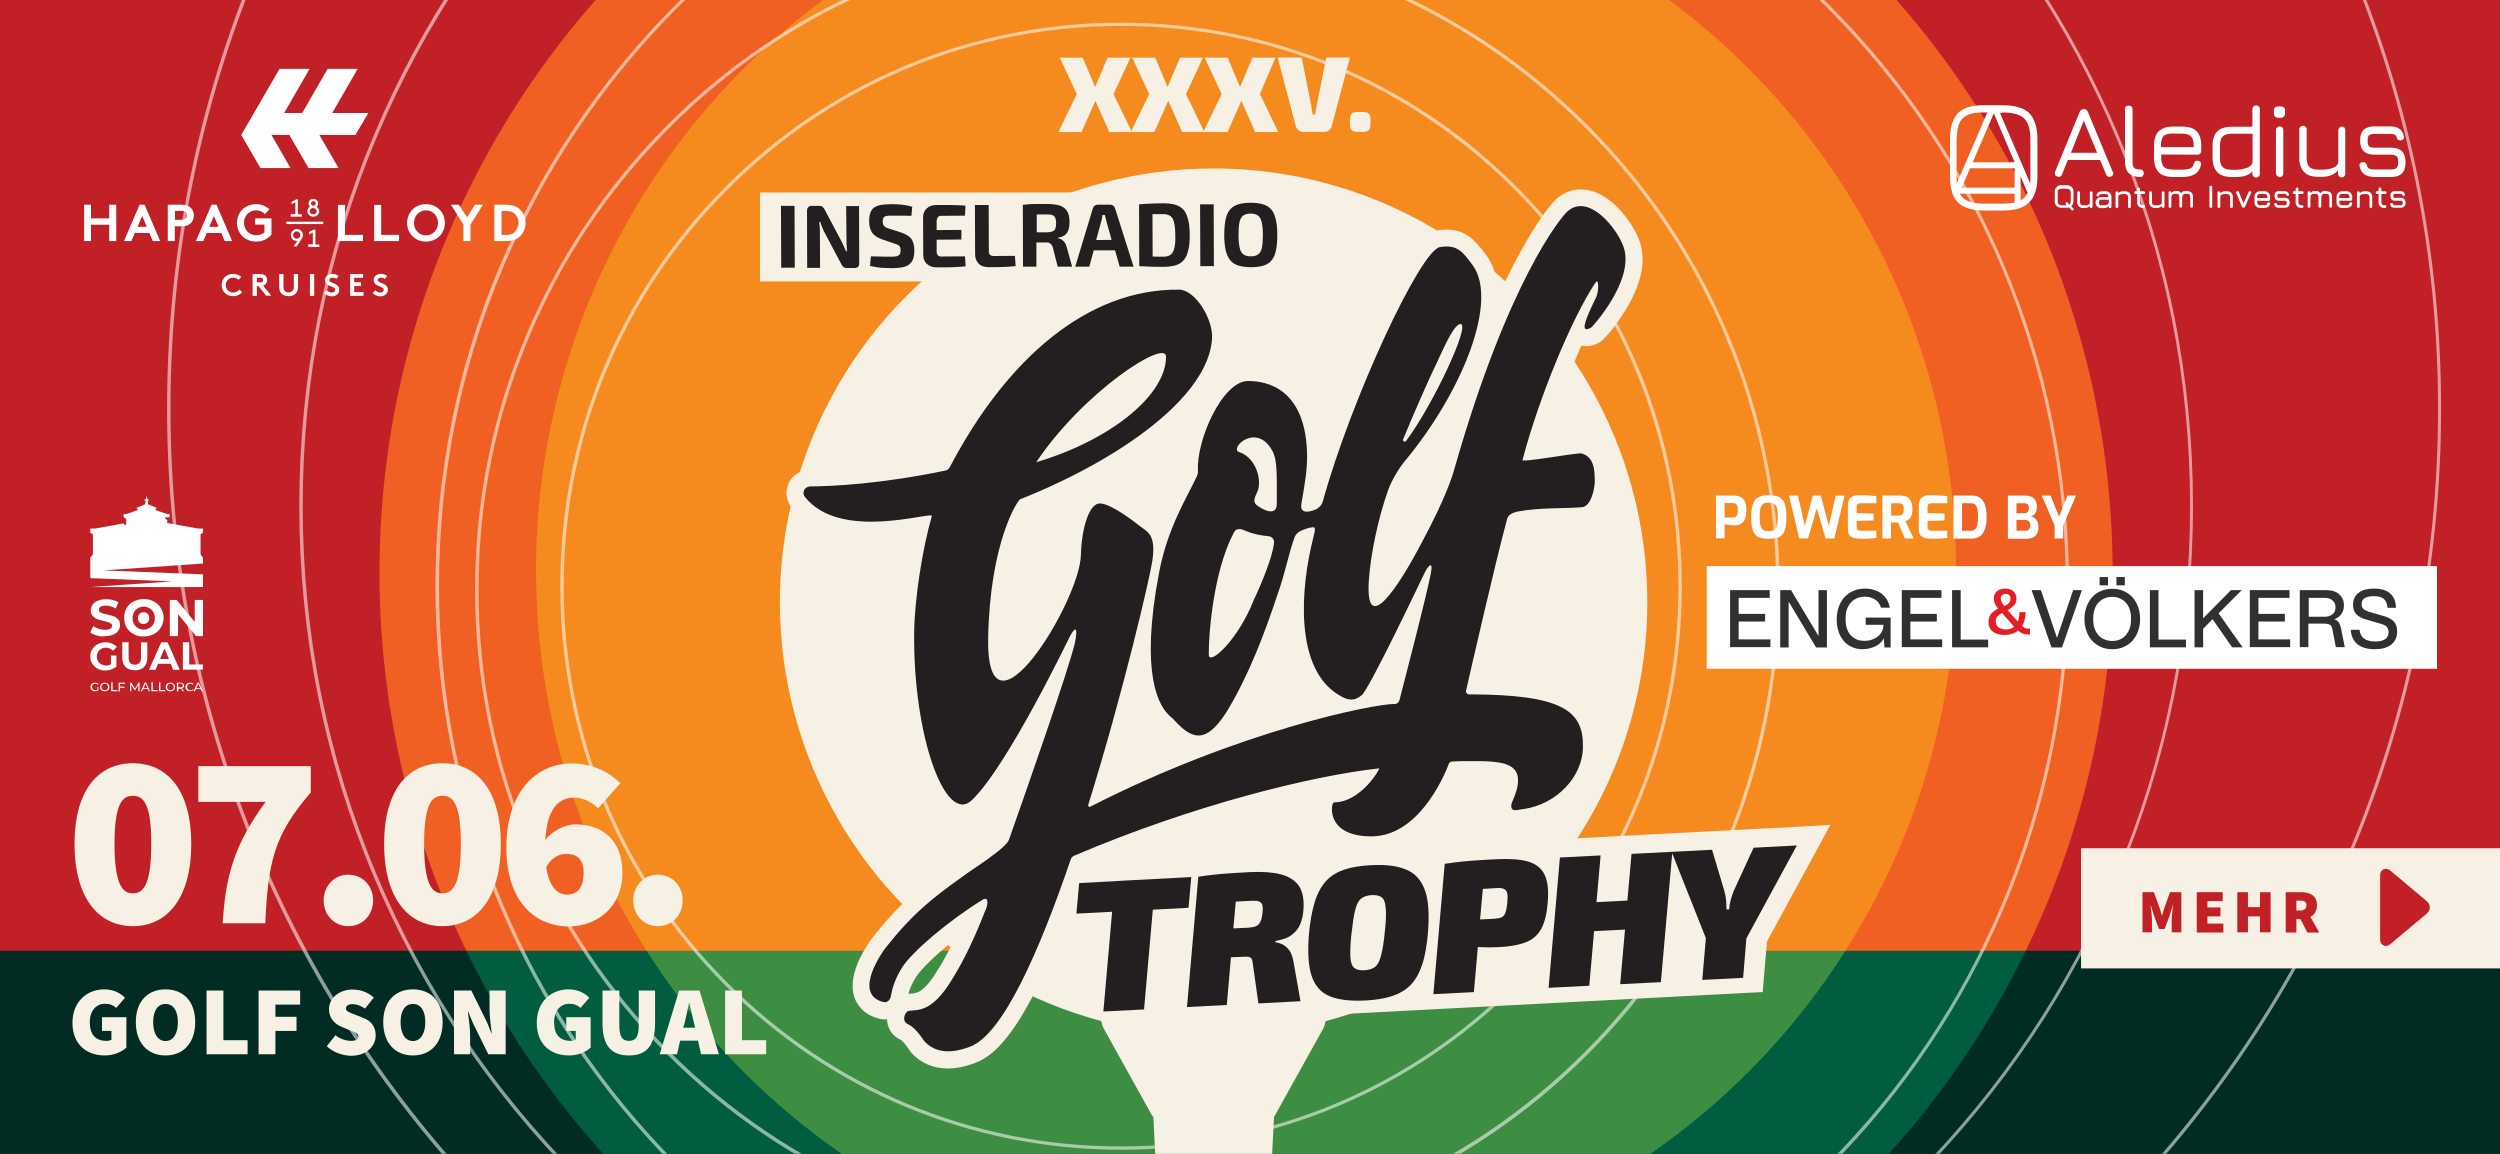 <?xml version="1.0" encoding="utf-8"?>
<!-- Generator: Adobe Illustrator 29.5.1, SVG Export Plug-In . SVG Version: 9.03 Build 0)  -->
<svg version="1.1" id="Layer_1" xmlns="http://www.w3.org/2000/svg" xmlns:xlink="http://www.w3.org/1999/xlink" x="0px" y="0px"
	 viewBox="0 0 1456 672" style="enable-background:new 0 0 1456 672;" xml:space="preserve">
<rect x="0" y="0" width="1456" height="672" fill="#333333" stroke="none"/>
<style type="text/css">
	.st0{clip-path:url(#SVGID_00000129167831958118474910000018246922394416649608_);fill:#002C23;}
	.st1{clip-path:url(#SVGID_00000129167831958118474910000018246922394416649608_);fill:#005D3F;}
	.st2{clip-path:url(#SVGID_00000129167831958118474910000018246922394416649608_);fill:#3D8E42;}
	.st3{clip-path:url(#SVGID_00000129167831958118474910000018246922394416649608_);}
	.st4{clip-path:url(#SVGID_00000155130440353501988670000010538162158937601161_);}
	.st5{display:none;fill:#C02026;}
	.st6{display:none;fill:#F06022;}
	.st7{display:none;fill:#F58A1F;}
	.st8{fill:#C02026;}
	.st9{fill:#F06022;}
	.st10{fill:#F58A1F;}
	.st11{opacity:0.55;clip-path:url(#SVGID_00000129167831958118474910000018246922394416649608_);}
	.st12{fill:#FFFFFF;}
	.st13{fill:#F7F0E4;}
	.st14{fill:#F7F0E5;}
	.st15{fill:#231F20;}
	.st16{display:none;}
	.st17{display:inline;fill:#FFFFFF;}
	.st18{fill:#E41E26;}
	.st19{fill:#303030;}
</style>
<g>
	<defs>
		<rect id="SVGID_1_" x="-6.1" y="-3" width="1465.8" height="681"/>
	</defs>
	<clipPath id="SVGID_00000130638765880904082370000008332776911631313567_">
		<use xlink:href="#SVGID_1_"  style="overflow:visible;"/>
	</clipPath>
	
		<rect x="-12.3" y="-446.3" style="clip-path:url(#SVGID_00000130638765880904082370000008332776911631313567_);fill:#002C23;" width="1473.5" height="1599.1"/>
	
		<circle style="clip-path:url(#SVGID_00000130638765880904082370000008332776911631313567_);fill:#005D3F;" cx="725.7" cy="333.5" r="504.7"/>
	
		<circle style="clip-path:url(#SVGID_00000130638765880904082370000008332776911631313567_);fill:#3D8E42;" cx="725.7" cy="332.1" r="413.5"/>
	<g style="clip-path:url(#SVGID_00000130638765880904082370000008332776911631313567_);">
		<defs>
			<rect id="SVGID_00000066508855714130778520000014719829389149092793_" x="-4.8" y="-192.3" width="1472.1" height="746"/>
		</defs>
		<clipPath id="SVGID_00000090281829917197211260000001944222742972403353_">
			<use xlink:href="#SVGID_00000066508855714130778520000014719829389149092793_"  style="overflow:visible;"/>
		</clipPath>
		<g style="clip-path:url(#SVGID_00000090281829917197211260000001944222742972403353_);">
			<path class="st5" d="M22.5,244.3c-42.6,459.9,293.4,860.3,702.8,835.2c381.9-59.3,761.2-436.5,894.8-783.4
				c158.8-315.7-19.2-570.1-476.6-632.5C640.1-405.1,90.2-184.4,22.5,244.3z"/>
			<path class="st6" d="M132.9,699.1C-45.6,391.6,145.8-15.9,560.5-211.1S1390.9-311.5,1489,0.6c98.1,312.1-93.3,719.6-427.6,910.2
				S311.5,1006.7,132.9,699.1z"/>
			<path class="st7" d="M115.9,440.6C86.7,699.4,343.5,869.3,709,819.7c377.6-49.8,678.9-299.4,653.4-557.2
				c-34.9-257.6-340.9-426.6-663.8-377.8C387.7-66.8,135.6,182,115.9,440.6z"/>
			<circle class="st8" cx="722.1" cy="298.7" r="1046.7"/>
			<circle class="st9" cx="725.7" cy="333.5" r="504.7"/>
			<circle class="st10" cx="725.7" cy="332.1" r="413.5"/>
		</g>
	</g>
	<g style="opacity:0.55;clip-path:url(#SVGID_00000130638765880904082370000008332776911631313567_);">
		<path class="st12" d="M652.9,669.6c-87.2,0-169.3-34.1-230.9-96.1c-61.7-62-95.7-144.4-95.7-232.1c0-87.7,34-170.1,95.7-232.1
			c61.7-62,143.7-96.1,230.9-96.1c87.2,0,169.3,34.1,230.9,96.1c61.7,62,95.7,144.4,95.7,232.1c0,87.7-34,170.1-95.7,232.1
			C822.2,635.4,740.1,669.6,652.9,669.6z M652.9,15.1c-86.7,0-168.2,33.9-229.5,95.6c-61.3,61.6-95.1,143.5-95.1,230.7
			c0,87.1,33.8,169.1,95.1,230.7c61.3,61.6,142.8,95.6,229.5,95.6c86.7,0,168.2-33.9,229.5-95.6c61.3-61.6,95.1-143.5,95.1-230.7
			c0-87.1-33.8-169.1-95.1-230.7C821.1,49,739.6,15.1,652.9,15.1z"/>
		<path class="st12" d="M656.6,725.3c-51.3,0-101-10.1-147.9-30c-45.2-19.2-85.9-46.8-120.7-81.8c-34.9-35.1-62.3-75.9-81.4-121.4
			c-19.8-47.1-29.9-97.1-29.9-148.6s10-101.5,29.9-148.6c19.1-45.5,46.5-86.3,81.4-121.4c34.9-35.1,75.5-62.6,120.7-81.8
			c46.8-19.9,96.6-30,147.9-30s101,10.1,147.9,30c45.2,19.2,85.9,46.8,120.7,81.8s62.3,75.9,81.4,121.4
			c19.8,47.1,29.9,97.1,29.9,148.6s-10,101.5-29.9,148.6c-19.1,45.5-46.5,86.3-81.4,121.4c-34.9,35.1-75.5,62.6-120.7,81.8
			C757.7,715.2,707.9,725.3,656.6,725.3z M656.6-36.3c-51,0-100.5,10-147.1,29.8c-45,19.1-85.4,46.5-120.1,81.4
			c-34.7,34.9-62,75.5-81,120.7c-19.7,46.8-29.7,96.6-29.7,147.8s10,101,29.7,147.8c19,45.2,46.3,85.8,81,120.7
			c34.7,34.9,75.1,62.3,120.1,81.4c46.6,19.8,96.1,29.8,147.1,29.8s100.5-10,147.1-29.8c45-19.1,85.4-46.5,120.1-81.4
			c34.7-34.9,62-75.5,81-120.7c19.7-46.8,29.7-96.6,29.7-147.8s-10-101-29.7-147.8c-19-45.2-46.3-85.8-81-120.7
			C889.1,40,848.7,12.6,803.7-6.5C757.1-26.3,707.6-36.3,656.6-36.3z"/>
		<path class="st12" d="M729.3,819.4c-64.2,0-126.5-12.6-185.2-37.6c-56.6-24.1-107.5-58.6-151.2-102.5c-43.7-43.9-78-95-101.9-152
			c-24.8-58.9-37.4-121.6-37.4-186.1s12.6-127.2,37.4-186.1C315,98.3,349.3,47.2,393,3.3c43.7-43.9,94.6-78.4,151.2-102.5
			c58.6-24.9,120.9-37.6,185.2-37.6s126.5,12.6,185.2,37.6C971.2-75.1,1022-40.7,1065.7,3.3c43.7,43.9,78,95,101.9,152
			c24.8,58.9,37.4,121.6,37.4,186.1s-12.6,127.2-37.4,186.1c-24,56.9-58.3,108.1-101.9,152c-43.7,43.9-94.6,78.4-151.2,102.5
			C855.9,806.8,793.6,819.4,729.3,819.4z M729.3-134.8c-63.9,0-126,12.6-184.4,37.4c-56.4,24-107.1,58.3-150.6,102
			C350.9,48.4,316.7,99.3,292.9,156c-24.7,58.7-37.2,121-37.2,185.3s12.5,126.6,37.2,185.3c23.9,56.7,58,107.6,101.5,151.3
			c43.5,43.7,94.2,78.1,150.6,102c58.4,24.8,120.4,37.4,184.4,37.4s126-12.6,184.4-37.4c56.4-24,107.1-58.3,150.6-102
			s77.7-94.6,101.5-151.3c24.7-58.7,37.2-121,37.2-185.3s-12.5-126.6-37.2-185.3c-23.9-56.7-58-107.6-101.5-151.3
			c-43.5-43.7-94.2-78.1-150.6-102C855.3-122.2,793.3-134.8,729.3-134.8z"/>
		<path class="st12" d="M725.8,849c-74.4,0-146.7-14.7-214.7-43.6c-65.7-27.9-124.6-67.9-175.3-118.8
			c-50.6-50.9-90.4-110.2-118.2-176.2c-28.8-68.3-43.3-140.9-43.3-215.7S188.9,147.3,217.6,79c27.8-66,67.5-125.3,118.2-176.2
			c50.6-50.9,109.6-90.9,175.3-118.8c68-28.9,140.2-43.6,214.7-43.6s146.7,14.7,214.7,43.6c65.7,27.9,124.6,67.9,175.3,118.8
			C1166.4-46.3,1206.1,13,1233.9,79c28.8,68.3,43.3,140.9,43.3,215.7s-14.6,147.4-43.3,215.7c-27.8,66-67.5,125.3-118.2,176.2
			c-50.6,50.9-109.6,90.9-175.3,118.8C872.4,834.3,800.2,849,725.8,849z M725.8-257.6c-74.2,0-146.1,14.6-213.9,43.4
			c-65.4,27.8-124.2,67.6-174.7,118.4C286.8-45.1,247.2,14,219.5,79.7c-28.7,68.1-43.2,140.4-43.2,215s14.5,146.9,43.2,215
			c27.7,65.8,67.3,124.8,117.8,175.5c50.5,50.7,109.2,90.5,174.7,118.4c67.7,28.8,139.7,43.4,213.9,43.4s146.1-14.6,213.9-43.4
			c65.4-27.8,124.2-67.6,174.7-118.4c50.5-50.7,90.1-109.8,117.8-175.5c28.7-68.1,43.2-140.4,43.2-215s-14.5-146.9-43.2-215
			c-27.7-65.8-67.3-124.8-117.8-175.5c-50.5-50.7-109.2-90.5-174.7-118.4C871.9-243,800-257.6,725.8-257.6z"/>
		<path class="st12" d="M759.5,903.6c-89.4,0-176.1-17.6-257.8-52.3c-78.9-33.5-149.7-81.5-210.5-142.6
			c-60.8-61.1-108.6-132.3-141.9-211.6c-34.5-82.1-52-169.2-52-259.1s17.5-177,52-259.1c33.4-79.3,81.1-150.4,141.9-211.6
			c60.8-61.1,131.6-109.1,210.5-142.6c81.6-34.7,168.4-52.3,257.8-52.3s176.1,17.6,257.8,52.3c78.9,33.5,149.7,81.5,210.5,142.6
			c60.8,61.1,108.6,132.3,141.9,211.6c34.5,82.1,52,169.2,52,259.1s-17.5,177-52,259.1c-33.4,79.3-81.1,150.4-141.9,211.6
			c-60.8,61.1-131.6,109.1-210.5,142.6C935.7,886,848.9,903.6,759.5,903.6z M759.5-425.6c-89.1,0-175.6,17.5-257,52.1
			c-78.6,33.4-149.2,81.3-209.9,142.2S184.4-99.4,151.2-20.3C116.7,61.5,99.3,148.4,99.3,238s17.5,176.5,51.9,258.3
			c33.3,79,80.9,150,141.5,210.9c60.6,60.9,131.2,108.8,209.9,142.2c81.4,34.6,167.9,52.1,257,52.1s175.6-17.5,257-52.1
			c78.6-33.4,149.2-81.3,209.9-142.2c60.6-60.9,108.2-131.9,141.5-210.9c34.4-81.8,51.9-168.7,51.9-258.3s-17.5-176.5-51.9-258.3
			c-33.3-79-80.9-150-141.5-210.9s-131.2-108.8-209.9-142.2C935.1-408.1,848.7-425.6,759.5-425.6z"/>
	</g>
	<g style="clip-path:url(#SVGID_00000130638765880904082370000008332776911631313567_);">
		<g>
			<path class="st13" d="M747.1,571.9h-83.1c-12.5,0-22.6,7.1-22.6,15.8v5.8c0,2,0.5,3.9,1.5,5.7l28.3,50.9h0.5L682.7,871
				c0,1.9,0.3,3.7,0.8,5.4l16.3,63.6c0.8,3,3.5,5.1,6.9,5.1c3.3,0,6.1-2,6.9-5.1l16.3-63.5c0.5-1.8,0.8-3.6,0.9-5.5L742,650.2h0.2
				l28.3-50.9c1-1.8,1.5-3.8,1.5-5.7C772,580,762.7,571.9,747.1,571.9z"/>
		</g>
		<g>
			<circle class="st13" cx="706.8" cy="350.7" r="252.6"/>
		</g>
		<polygon class="st14" points="1048.5,481.4 910.4,488.6 908.1,488.7 906.1,489.8 755,573.3 717.6,594 760.2,591.7 1018,578.2 
			1026.6,577.8 1027.3,569.2 1029.1,548.3 1057.6,495.9 1066,480.4 		"/>
		<rect x="442.6" y="112.1" class="st13" width="192.4" height="51.8"/>
		<g id="XXXV">
			<path class="st13" d="M733.8,54.8l10.7,22.1H731L723,58.7l-8.1,18.2H702h-0.6h-12.9l-8.1-18.2l-8.1,18.2h-12.9h-0.6H646L638,58.7
				l-8.1,18.2h-13.5l10.7-22.1l-9.9-21.2h13.4l7.2,17.1l7.2-17.1h13.4l-9.9,21.2l10.4,21.4l10.4-21.4l-9.9-21.2h13.4l7.2,17.1
				l7.2-17.1h13.4l-9.9,21.2l10.4,21.4l10.4-21.4l-9.9-21.2h13.4l7.2,17.1l7.2-17.1h13.4L733.8,54.8z M772.4,33.5l-5.6,28.2
				c-0.2,0.8-0.3,1.6-0.5,2.5c-0.1,0.9-0.3,1.7-0.3,2.5h-1.5c-0.1-0.8-0.3-1.6-0.4-2.5c-0.1-0.9-0.3-1.7-0.4-2.5l-5.6-28.2h-14
				l10.5,39.7c0.3,1.1,0.8,2,1.6,2.6c0.8,0.7,1.8,1,3,1h11.9c1.2,0,2.2-0.3,3-1c0.8-0.7,1.4-1.5,1.6-2.6l10.5-39.7H772.4z
				 M797.2,66.2c-0.6-0.6-1.8-1-3.5-1h-3c-1.7,0-2.9,0.3-3.5,1c-0.6,0.6-1,1.8-1,3.5v2.6c0,1.7,0.3,2.8,1,3.5c0.6,0.7,1.8,1,3.5,1h3
				c1.7,0,2.9-0.3,3.5-1c0.6-0.7,1-1.8,1-3.5v-2.6C798.2,68,797.9,66.9,797.2,66.2z"/>
		</g>
		<g>
			<path class="st14" d="M924.1,201.6c2.4,0,4.9-0.7,7.6-2.3c3.7-2.1,11.7-13.1,15.7-19.8c8.7-14.8,11.3-27.8,7.6-38.7
				c-3.6-10.6-17.4-30.5-34.3-30.5h0c-5.3,0-10.2,2-14.4,5.7c-3.3,3-12.7,14.7-24.6,37.8c-3.1,6-6.1,12.2-9.1,18.8
				c-0.1-9.8-2.5-18-7.2-24.3l-0.6-0.7c-4.9-6.5-10.4-13.9-22.3-13.9c-1.8,0-3.6,0.2-5.5,0.5c-6.2,1-11.7,6.6-19.9,20
				c-5.7,9.4-12.5,22.5-19.5,37.6c-10,21.5-19.4,44.8-26.9,66.3c-1.5-17.9-7.9-31-19-38.8c-9.9-6.9-20.3-7.2-23.7-7.3l-0.4,0
				c-0.3,0-0.5,0-0.8,0c0,0,0,0,0,0c-6.4,0-12.5,3-18.3,8.8c4.1-7.5,6.6-15.2,7.1-23c0.7-11.3-5.5-23.4-11.9-30.3
				c-5.2-5.6-11-8.6-16.8-8.7c-0.5,0-1,0-1.5,0c-28,0-54.9,10.3-80,30.5c-22.5,18.2-42.6,43.7-59.7,75.7
				c-35.3,7.2-61.3,8.4-73.9,8.5c-5.3,0-10.1,3-12.4,7.8c-2.2,4.6-1.7,10,1.5,14.1c9.5,12.1,25.1,18.3,46.5,18.3
				c8.2,0,16-0.9,22.3-1.8c-4.1,18.5-6.9,40.8-7.1,56.8c-0.5,45.2,9.7,88.6,24.3,103.3c5.2,5.3,10.3,6.4,13.7,6.4
				c3.1,0,7.6-0.9,12.1-5.1c5.5-5.2,11.8-13.6,18.4-23.7c-3.7,10.8-7.9,22.6-12.4,35.5c-0.8,0.9-2.8,2.8-8.2,6.7
				c-0.5,0.4-0.9,0.7-1.4,1c-33,22.4-44.4,32.4-61,53.3c0,0-3.6,4.7-6.8,11c-4.6,9.2-5.9,17.2-3.7,23.7c1.2,3.6,4.8,10.1,14.5,12.5
				c1,0.3,2.1,0.4,3.1,0.4c0.5,0,0.9,0,1.4-0.1c0.1,5.3,3.1,9.8,8,12c0,0,0,0,0,0c0,0,1.9,1.1,5.1,6.1c0.3,0.5,0.7,1,1.3,1.7
				c5.4,5.8,12.7,8.9,21,8.9c7.1,0,13.2-2.3,15.8-3.2l0.2-0.1c12.3-4.5,32.3-21.1,63.7-112.4c48.6-20.5,97.8-35,135.6-42.9
				c-1.1,2.1-1.7,4.8-1.7,8c0,3.8,1,11,7.4,17.1c5.8,5.6,14.4,8.4,25.5,8.4l0.1,0c30.1-0.1,46.9-31.7,52.2-43.8c1.3,0,2.6,0,3.8,0
				c1.3,0,2.5,0,3.7,0c8.4,0,13.7,0.5,15.7,1.4c0,1-0.3,3.5-2.6,8.5c-0.8,1.7-3.1,7.9,0.5,13.3c2.2,3.4,6,5.4,10.3,5.4
				c0.7,0,1.5-0.1,2.3-0.2c0.8-0.1,1.6-0.3,2.3-0.4c0.5-0.1,1-0.2,1.5-0.2c24.4-3.4,43.3-23.9,43.1-46.6c0.1-10.6-2.8-18.7-8.9-24.8
				c-9.5-9.6-26.4-14.1-57.2-14.9c4.9-21.3,15.2-65.8,20.9-87.3c7.8-1.3,16-1.5,23.3-1.7c4.4-0.1,8.6-0.2,12.4-0.5
				c3.5-0.3,9.9-2.2,13.8-11.7c1.6-3.8,2.5-8.5,2.7-12.9c0.2-5.9,0.6-21.4-14.3-26c-1.1-0.3-2.2-0.5-3.5-0.5c-2.6,0-7.5,0.7-15.9,2
				c-1.4,0.2-3,0.4-4.6,0.7c5.7-18.6,13.3-38.6,20.9-55.7C922,201.5,923,201.6,924.1,201.6z M662.4,223.4
				c-5.4,6.8-13.8,14-24.8,20.5C646.6,235.3,655.3,228.3,662.4,223.4z M725,319.5c1.9,0.6,3.9,1.1,5.9,1.5
				c-2.1,7.2-6.3,17.3-9.4,23.9l-0.1,0.3l-0.1,0.2l0,0l0,0.1c-1.7,4.2-3.6,8.1-5.5,11.5C717.3,344.8,720.2,330.6,725,319.5z
				 M768.1,408.5c-6.3,1.6-12.9,3.5-19.9,5.5c-8,2.4-17.3,5.3-27.6,8.8c0.7-1,1.3-2,1.9-2.9l0-0.1l0-0.1c11.6-19,20.4-40.8,27-59.6
				c0.1,1.6,0.2,3.2,0.3,4.9C751.5,384.4,757.7,399.2,768.1,408.5z M662.9,402.8c2.5,10.1,6.8,17.6,12.7,22.5l0,0
				c3.4,3.7,7.2,7.5,11.6,10.1c-12.1,4.9-24.9,10.4-38.2,16.7C654.2,434.7,658.9,418,662.9,402.8z M837.7,270.4
				c-2.9,10.1-8.8,23.5-17.7,40.1l0,0.1l0,0.1c-4.7,9.1-8.8,16.1-12.2,21.4c1.6-13.5,5.5-30.3,10-43.2c1.3-3.8,5-10.1,7.7-13.3
				c6.5-7.8,12.6-16.1,18.1-24.6C841.5,257.1,839.6,263.7,837.7,270.4z M687.8,273.9c-1.1,2.4-2.5,5-3.9,7.7
				c-2.9,5.7-6.4,12.5-9.7,20.4c-1.2-1-2.4-1.9-3.3-2.5c-0.5-0.3-0.9-0.6-1.2-0.9c-12.2-9.7-21.7-14.8-28.5-15.1c-0.2,0-0.4,0-0.7,0
				c0,0,0,0,0,0c-14.7,0-20.4,20.6-21,39.8c-0.2,6.1-5.2,20.9-14.6,37.2c-8.1,14.1-15,21.7-18.8,24.8c-0.5-2.4-1.1-6.6-0.9-13.8
				c1-45.6,11.9-67.2,15-72.4c37.1-15.1,75.9-37.4,97.7-63C691.5,248.2,687.3,263,687.8,273.9z M533.7,568.7L533.7,568.7
				c2.9-4.5,11.3-12.6,21.8-21c-3,6.3-6.1,12-9.1,16.8l-0.1,0.1l-0.1,0.1c-7.9,13.4-12.3,13.7-15.5,14c-0.5,0-1.1,0.1-1.7,0.1
				C529.9,575.9,531.3,572.3,533.7,568.7L533.7,568.7z"/>
			<g>
				<path class="st15" d="M921.2,264.1c-2.2-0.7-35,5.5-34.5,3.8c9.5-36,28.3-81.9,42.5-103.3c2.1-3.1,2,5.2,0.4,8.5
					c-6.1,12.6-10.1,21.8-2.8,17.6c0.5-0.3,25.4-27.5,18.8-46.8c-3.7-10.9-20.5-31.8-32.8-20.7c-3.6,3.2-34.5,40.3-65.7,149.7
					c-1.3,4.6-5.2,17.2-18.5,42c-14.5,27.9-33.5,56.1-31.4,23.4c1-15.7,5.6-37.1,11.3-53c1.8-5,6-12.3,9.4-16.4
					c34.1-41,55.1-94.1,39.6-114.7c-5.5-7.3-8.6-12-18.9-10.3c-11.3,1.9-51.4,87.7-68.2,148.1c-0.6,2.1-2.1,3.8-4.1,4.7
					c-4.3,1.8-9.6,2.6-8.3-3.6c1.8-11.1,3.6-19.6,3.2-30c-1.5-41.6-29.6-41-33.9-41.2c-15.3-0.6-30.7,34.8-29.6,52.2
					c0.1,1.1-0.2,2.2-0.6,3.2c-6,12.8-17,29.9-22,55.9c-11.4,59.7-0.3,78.7,7,84.5c0.2,0.2,0.4,0.4,0.6,0.5
					c10,10.9,18.4,17.3,31.6-3.5c12.9-21.1,22.3-46,30-69.3c4-11.1,6-22.1,9.5-32.1c0.6-1.8,2-3.3,3.7-4.1c2-0.9,4.7-1.9,6.8-2.1
					c1.7-0.2,2.1,0.3,0.3,7.1c-6.9,27.5-11.3,75.4,15.7,90.9c4.5,2.8,8.5,3.4,12.6-0.1c4.1-2.4,36.9-71.7,36.9-71.6
					c1.8-3.6,5.1-7.6,3.5,0.7c-3.2,15.8-13.6,55.5-18.2,73.5c-0.3,1.3-1.4,2.4-2.8,2.4c-11.8-0.2-90.9,15.6-177.3,59.8
					c-0.7,0.4-1.5-0.3-1.2-1.1c20.6-66.2,35.9-132.5,37.3-141.9c2.4-15.9-3.1-17.1-7.5-20.6c-2.5-2-16.2-12.7-22.8-13
					c-6.4-0.4-10.9,14.3-11.3,30.2c-0.7,27.1-55.4,116.1-54,47.7c1.2-55.8,17.2-79.7,18.6-80.3c58.5-23.3,109.7-59.8,111.8-93.6
					c0.7-11.7-10.1-28.4-19-28.5c-53.7-0.7-100.8,40.6-133.7,103.3c-0.6,1.1-1.6,1.9-2.8,2.1c-38,7.9-66.2,9.1-78.5,9.2
					c-3.2,0-5.1,3.5-3.2,6c20.8,26.5,75,8,74,11.3c-5.5,18.9-10.1,48.4-10.3,68.2c-0.6,59.9,18.2,111.7,33.5,97.3
					c20.6-19.4,56.9-94.9,57.3-95.7c5.3-9.4,3.4,1.4,2.8,4.1c-3.8,16.1-28.3,86-38.4,114.6c-1.4,3.8-12.5,11.2-12.7,11.5
					c-32.7,22.2-43.2,31.4-59.2,51.5c-0.3,0.3-20.1,26.8-1.2,31.5c2.4,0.6,4.2-1.6,4.4-3.8c0.7-4.1,2.5-10.2,6.6-16.5
					c5.8-9.1,26.9-27.1,47.1-39.5c0.1,0,0.1-0.1,0.2-0.1c3.5-1.5,2.3,4.4,0.9,6.9c-5.3,13.7-11.8,27.9-18.8,39.1
					c-12.9,21.9-21.9,17.8-26.1,19.2c-1.7,0.6-4,5.8,0,7.6c4.9,2.2,9.4,9.9,9.6,10c9,9.7,22.4,4.6,26.5,3.1
					c18.9-6.9,40.1-54.6,58.7-109.1c0.3-0.9,1-1.7,1.9-2.1c69.8-29.8,139.3-46.7,177.7-50.9c0.8-0.1-10.5,19.8-26.3,19.8
					c-1.8,0-5.3,19.9,21.9,19.8c29.9-0.1,44.8-41.8,44.8-41.8c0.2-1,1.1-1.7,2.1-1.8c2.2-0.1,3.9-0.2,5.1-0.2
					c22.4,0,41.3-1.7,29.9,23.7c-0.1,0.1-2.3,5.5,2.7,4.8c1.4-0.2,2.8-0.5,3.9-0.6c19.1-2.7,34.8-18.8,34.6-36.8
					c0.1-20.6-12.3-29.9-66.3-30c-1.1,0-2-1-1.8-2.1c2.9-12.6,17.1-74.8,23.8-99.5c0.5-2.9,3.1-4.1,5.9-4.8
					c13.7-2.6,27.8-1.7,37.8-2.6c5-0.4,7.3-9.5,7.5-15C928.8,272.6,928,266.2,921.2,264.1z M817.2,255.8c6.1-15,16.1-37.3,17.5-40.1
					c4.4-8.8,11.4-26.8,15.9-27c6.1-0.2-15.7,46.6-31.6,68C818.2,257.7,816.7,256.9,817.2,255.8z M730.3,349.2
					C730.3,349.2,730.3,349.2,730.3,349.2C721,373,704.1,388,704,381.3c-0.2-11.5,2.7-49,14.7-71.3c1.4-2.7,4.2-2,6.5-0.9
					c4.5,1.9,9.1,2.8,13.7,3.2l0,0c1.8,0.2,3.2,1.8,3.1,3.6C741.1,326.5,730.4,349.1,730.3,349.2z M731.8,294.1
					c-3.2-2.9,0.8-6.8,1.2-10.1c1.4-7.8-3.1-17.9-11-20.6c-6.9-1.8,9.9-18.2,19.2-0.5c2.5,4.8,2.5,12.2,2.4,29.7
					C744.1,301.3,735.7,297.2,731.8,294.1z M679.1,207.7c0,22.9-33.1,48.9-75.6,61.5C631.2,227.9,679.1,197.2,679.1,207.7z"/>
			</g>
			<g>
				<g>
					<path class="st15" d="M493,140.2c0,1,0,2,0.1,3c0.1,1,0.1,2,0.2,3.1l-0.6,0c-0.4-1-0.9-2.1-1.3-3c-0.5-1-0.9-1.9-1.3-2.7
						l-9.7-18.3c-0.4-0.8-0.8-1.4-1.3-1.8c-0.4-0.4-1.1-0.6-1.9-0.6l-4.3,0c-1.9,0-2.9,1-2.9,2.9l0.1,33.2l7.5,0l-0.1-21.1
						c0-0.9,0-1.9-0.1-2.8c-0.1-1-0.2-1.9-0.3-2.8l0.6,0c0.3,0.9,0.6,1.8,1,2.8c0.4,1,0.8,1.9,1.2,2.7l10,18.9
						c0.4,0.8,0.8,1.4,1.3,1.8c0.5,0.4,1.1,0.6,2,0.6l4.4,0c1.9,0,2.9-1,2.8-2.9l-0.1-33.2l-7.5,0L493,140.2z"/>
				</g>
				<g>
					<path class="st15" d="M524.8,135.4l-6.9-2.2c-1.4-0.4-2.4-0.9-2.9-1.5c-0.6-0.6-0.9-1.4-0.9-2.7c0-0.8,0.1-1.4,0.3-1.9
						c0.2-0.5,0.5-0.8,0.9-1c0.4-0.2,1-0.4,1.6-0.4c0.7-0.1,1.5-0.1,2.5-0.1c2,0,4,0,6,0c2,0,3.8,0.1,5.4,0.1l0.5-5.3
						c-2-0.6-4-1-6.1-1.2s-4-0.3-5.8-0.3c-2.4,0-4.4,0.2-6.1,0.4c-1.7,0.3-3,0.8-4.1,1.5c-1.1,0.7-1.8,1.8-2.3,3.1
						c-0.5,1.3-0.7,3-0.7,5.1c0,2.7,0.6,4.8,1.7,6.5c1.1,1.6,3.1,2.9,5.8,3.9l7.3,2.5c0.9,0.2,1.6,0.5,2.1,0.8
						c0.5,0.3,0.9,0.7,1.1,1.2c0.2,0.5,0.3,1.2,0.3,2c0,1-0.2,1.7-0.5,2.2c-0.3,0.5-0.9,0.9-1.6,1.1c-0.8,0.2-1.9,0.3-3.2,0.3
						c-0.8,0-1.7,0-2.8,0c-1.1,0-2.4,0-3.9-0.1c-1.5,0-3.3-0.1-5.3-0.1l-0.5,5.6c2.8,0.6,5.3,1,7.5,1.1c2.2,0.1,3.9,0.2,5,0.2
						c2.5,0,4.5-0.2,6.2-0.5c1.7-0.3,3.1-0.9,4.1-1.7c1-0.8,1.8-1.8,2.3-3.2c0.5-1.4,0.7-3.1,0.7-5.1c0-2.7-0.6-4.9-1.7-6.6
						C529.7,137.7,527.7,136.4,524.8,135.4z"/>
				</g>
				<g>
					
						<rect x="454.9" y="119.9" transform="matrix(1 -3.884245e-03 3.884245e-03 1 -0.532 1.783)" class="st15" width="7.9" height="36"/>
				</g>
				<g>
					<path class="st15" d="M546.3,126.4c0.4-0.5,1.1-0.7,1.9-0.7l13.8-0.1l0.3-5.8c-1.7-0.2-3.4-0.3-5.4-0.3
						c-1.9-0.1-3.8-0.1-5.8-0.1c-2,0-3.9,0-5.9,0c-2.3,0-4.1,0.7-5.5,2c-1.4,1.3-2.1,3.1-2.1,5.3l0.1,21.8c0,2.2,0.7,3.9,2.1,5.2
						c1.4,1.3,3.3,2,5.5,2c1.9,0,3.9,0,5.9,0c2,0,3.9-0.1,5.8-0.2c1.9-0.1,3.7-0.2,5.4-0.4l-0.4-5.8l-13.8,0.1c-0.9,0-1.5-0.2-2-0.7
						c-0.4-0.5-0.7-1.1-0.7-2l0-7.1l14.4-0.1l0-5.6l-14.4,0.1l0-5.6C545.7,127.5,545.9,126.9,546.3,126.4z"/>
				</g>
				<g>
					
						<rect x="699" y="119" transform="matrix(1 -3.884245e-03 3.884245e-03 1 -0.527 2.732)" class="st15" width="7.9" height="36"/>
				</g>
				<g>
					<path class="st15" d="M692.9,137c0-3.6-0.3-6.6-0.9-9c-0.6-2.4-1.4-4.3-2.6-5.7c-1.2-1.4-2.8-2.4-4.7-3c-2-0.6-4.4-0.9-7.2-0.9
						c-2.8,0-5.3,0.1-7.6,0.2c-2.3,0.1-4.4,0.2-6.5,0.4l0.1,36c2.1,0.1,4.3,0.2,6.5,0.3c2.3,0.1,4.8,0.1,7.5,0.1
						c2.8,0,5.2-0.3,7.2-0.9c2-0.6,3.5-1.6,4.7-3c1.2-1.4,2.1-3.3,2.6-5.7C692.7,143.6,692.9,140.6,692.9,137z M683.9,144.6
						c-0.4,1.8-1.2,3.1-2.2,3.8c-1,0.7-2.4,1.1-4.2,1.1c-2.2,0-4.2,0-6.1-0.1c0,0-0.1,0-0.1,0l-0.1-24.7c0.2,0,0.3,0,0.5,0
						c1.7,0,3.6,0,5.7,0c1.8,0,3.2,0.4,4.2,1.1c1,0.7,1.8,2,2.2,3.8c0.4,1.8,0.7,4.3,0.7,7.5C684.6,140.3,684.4,142.8,683.9,144.6z"
						/>
				</g>
				<g>
					<path class="st15" d="M578.7,149.1c-0.9,0-1.6-0.2-2.1-0.7s-0.7-1.1-0.7-2l-0.1-27l-8,0l0.1,28.7c0,2.2,0.7,4,2,5.4
						c1.3,1.4,3.3,2.1,5.9,2.1c2.7,0,5.3,0,8-0.1c2.7-0.1,5.3-0.2,7.7-0.5l-0.4-6L578.7,149.1z"/>
				</g>
				<g>
					<path class="st15" d="M743.9,136.8c0-3.6-0.3-6.6-0.9-9.1c-0.6-2.4-1.4-4.3-2.6-5.7s-2.8-2.4-4.8-3c-2-0.6-4.4-0.9-7.2-0.9
						c-2.8,0-5.2,0.3-7.2,0.9c-2,0.6-3.6,1.6-4.8,3c-1.2,1.4-2.1,3.3-2.6,5.8c-0.5,2.4-0.8,5.4-0.8,9.1c0,3.6,0.3,6.6,0.9,9.1
						c0.6,2.4,1.5,4.3,2.7,5.7c1.2,1.4,2.8,2.4,4.8,3c2,0.6,4.4,0.9,7.2,0.9c2.8,0,5.2-0.3,7.2-0.9c2-0.6,3.6-1.6,4.7-3
						c1.2-1.4,2.1-3.3,2.6-5.8C743.6,143.5,743.9,140.5,743.9,136.8z M734.9,144.4c-0.4,1.8-1.2,3.1-2.2,3.8c-1,0.7-2.4,1.1-4.2,1.1
						c-1.8,0-3.3-0.4-4.3-1.1c-1-0.7-1.8-2-2.2-3.8c-0.4-1.8-0.7-4.3-0.7-7.5c0-3.2,0.2-5.8,0.6-7.6c0.4-1.8,1.2-3.1,2.2-3.8
						c1-0.7,2.4-1.1,4.3-1.1c1.8,0,3.2,0.4,4.2,1.1c1,0.7,1.8,2,2.2,3.8c0.4,1.8,0.7,4.3,0.7,7.5
						C735.5,140.1,735.3,142.6,734.9,144.4z"/>
				</g>
				<g>
					<path class="st15" d="M621.3,144.1c-0.3-1.3-0.7-2.3-1.3-3c-0.6-0.7-1.2-1.3-1.9-1.7c-0.7-0.4-1.3-0.6-2-0.7l0-0.3
						c1.7-0.2,3.1-0.7,4.1-1.5c1-0.8,1.7-1.8,2.1-3.1c0.4-1.3,0.6-2.7,0.6-4.4c0-2.8-0.5-4.9-1.4-6.4c-0.9-1.5-2.4-2.6-4.3-3.3
						c-2-0.6-4.5-0.9-7.7-0.9c-2.1,0-4,0-5.5,0c-1.5,0-2.9,0.1-4.2,0.1c-1.3,0.1-2.6,0.2-4.1,0.4l0.1,36l7.8,0l0-14.1
						c1.6,0,3.4,0,5.7,0c1.1,0,1.9,0.2,2.5,0.7c0.6,0.5,1.1,1.3,1.4,2.4l2.8,11l8.4,0L621.3,144.1z M614.6,133.2
						c-0.3,0.8-0.9,1.3-1.7,1.6c-0.8,0.3-1.9,0.5-3.3,0.5l-5.8,0l0-10.4c1.7,0,3.7,0,5.8,0c1.4,0,2.5,0.1,3.3,0.4
						c0.8,0.3,1.4,0.8,1.7,1.6c0.3,0.7,0.5,1.8,0.5,3.2C615.1,131.4,614.9,132.4,614.6,133.2z"/>
				</g>
				<g>
					<path class="st15" d="M649.4,121.3c-0.2-0.6-0.5-1.1-1-1.5c-0.5-0.4-1.1-0.6-1.7-0.6l-7.5,0c-0.7,0-1.2,0.2-1.7,0.6
						c-0.5,0.4-0.8,0.9-1,1.5l-10.3,34l8.2,0l2.6-9.5l12.4,0l2.7,9.5l8.1,0L649.4,121.3z M638.4,139.8l3-11c0.2-0.6,0.3-1.2,0.4-1.8
						c0.1-0.6,0.2-1.2,0.3-1.8l1.4,0c0.1,0.6,0.2,1.1,0.4,1.7c0.1,0.6,0.3,1.2,0.4,1.8l3.1,11L638.4,139.8z"/>
				</g>
			</g>
			<g>
				<polygon class="st15" points="692.2,528.7 693.8,510.8 654,512.9 649.3,513.2 649.3,513.2 628.5,514.3 626.9,532.1 647.7,531 
					642.6,589.1 666.3,587.9 671.4,529.8 				"/>
				<path class="st15" d="M745.9,509.2c-4.7-1.2-10.6-1.6-17.6-1.3c-4.6,0.2-8.6,0.5-11.9,0.7c-3.3,0.2-6.5,0.5-9.3,0.8
					c-2.9,0.3-5.9,0.7-9.2,1.2l-6.6,75.9l23.2-1.2l2.4-27.8c2.4-0.1,5.2-0.2,8.2-0.3c1.7-0.1,2.8,0.1,3.4,0.6c0.6,0.5,1,1.8,1.2,3.9
					l3.2,22.7l24.5-1.3l-4-22.6c-0.5-3-1.3-5.4-2.5-7c-1.2-1.6-2.6-2.8-4-3.5c-1.5-0.7-2.8-1.1-4.1-1.2l0.1-0.8
					c4.1-0.7,7.2-1.8,9.5-3.6c2.2-1.7,3.9-3.8,4.9-6.3c1-2.5,1.6-5.2,1.8-8c0.5-6.1-0.4-10.8-2.6-14.2
					C754.1,512.7,750.6,510.4,745.9,509.2z M735.3,531.2c-0.2,2.4-0.6,4.2-1.2,5.5c-0.6,1.3-1.4,2.2-2.6,2.7c-1.2,0.5-2.9,0.8-5,0.9
					l-8.2,0.4l1.4-15.6c2.9-0.2,6-0.3,9.3-0.5c1.8-0.1,3.2,0,4.2,0.4c1,0.4,1.6,1,2,2C735.4,528.1,735.5,529.5,735.3,531.2z"/>
				<path class="st15" d="M818.6,506.3c-5.2-2.1-12-2.9-20.3-2.4c-5.9,0.3-11,1.1-15.2,2.5c-4.2,1.4-7.8,3.5-10.6,6.5
					c-2.8,3-5.1,7-6.7,12.1c-1.6,5.1-2.8,11.5-3.5,19.2c-0.8,10.4-0.3,18.5,1.6,24.2c1.9,5.7,5.4,9.7,10.5,11.8
					c5.1,2.1,12,2.9,20.7,2.5c5.9-0.3,11-1.1,15.4-2.5c4.3-1.4,8-3.5,10.9-6.4c2.9-2.9,5.2-7,6.9-12.1c1.7-5.1,2.8-11.6,3.4-19.3
					c0.8-10.6,0.2-18.7-2-24.4C827.5,512.2,823.8,508.3,818.6,506.3z M806.6,541.9c-0.6,6.2-1.3,11-2.2,14.3c-0.8,3.3-2,5.6-3.4,6.8
					c-1.5,1.2-3.6,1.9-6.4,2.1c-2.5,0.1-4.5-0.3-5.8-1.3c-1.3-1-2.1-3-2.3-6c-0.2-3-0.1-7.4,0.5-13.2c0.7-6.3,1.4-11.1,2.2-14.4
					c0.8-3.3,1.9-5.5,3.4-6.8c1.5-1.2,3.6-1.9,6.2-2.1c2.6-0.1,4.6,0.3,5.9,1.3c1.3,1,2.1,3,2.3,6
					C807.4,531.7,807.2,536.1,806.6,541.9z"/>
				<path class="st15" d="M890.1,501.8c-4.5-1.3-10.6-1.8-18.4-1.4c-4.7,0.2-8.6,0.5-12,0.7c-3.3,0.2-6.4,0.5-9.2,0.8
					c-2.8,0.3-5.9,0.7-9.1,1.2l-6.6,75.9l23.6-1.2l2.3-26.3c0.4,0,0.8,0.1,1.2,0.1c3.6,0.2,7.3,0.2,11,0c6.6-0.3,11.9-1.3,15.9-2.9
					c4-1.6,6.9-4.2,8.9-7.9c2-3.7,3.2-8.8,3.7-15.3c0.6-6.9,0-12.2-1.8-16C897.8,505.7,894.6,503.2,890.1,501.8z M877.9,525
					c-0.2,2.9-0.6,5.1-1.1,6.5c-0.5,1.4-1.4,2.3-2.4,2.8c-1.1,0.4-2.6,0.7-4.5,0.8c-2.6,0.1-5.2,0.3-7.9,0.4l1.6-17.8
					c2.6-0.2,5.4-0.3,8.4-0.5c1.8-0.1,3.2,0.1,4.1,0.6c0.9,0.5,1.5,1.3,1.7,2.4C878.1,521.3,878.1,522.9,877.9,525z"/>
				<path class="st15" d="M1046.5,492.4l-25.2,1.3l-11.5,25c-0.8,1.9-1.4,3.8-1.9,5.7c-0.5,2-0.8,3.7-0.8,5.2l-1.6,0.1
					c0-1.7-0.1-3.4-0.2-5.1c-0.1-1.7-0.5-3.7-1.1-5.9l-7.1-23.8l-23.2,1.2l0,0l-23.7,1.2l-2.4,27.2l-18,0.9l2.4-27.2l-23.7,1.2
					l-6.6,75.9l23.7-1.2l2.8-31.8l18-0.9l-2.8,31.8l23.7-1.2l6.6-75l19.6,49.4l-2.1,24.3l23.8-1.2l1.9-23L1046.5,492.4z"/>
			</g>
		</g>
	</g>
</g>
<g id="aledius">
	<g transform="translate(-207,0)">
		<path class="st12" d="M1388.9,66c-1.4-1.4-3.2-2.5-5-3.1c-1.1-0.4-2.3-0.7-3.5-1c-2.2-0.4-4.3-0.6-6.5-0.6h-11.7
			c-6.9-0.1-11.8,1.5-14.9,4.6c-0.7,0.7-1.3,1.5-1.8,2.4c-1.9,3.1-2.8,7.3-2.8,12.7v22c-0.1,3.3,0.4,6.6,1.4,9.7
			c0.7,2,1.8,3.7,3.2,5.2c3.2,3.1,8.2,4.7,15,4.7h11.6c2.2,0,4.3-0.2,6.5-0.6c1.2-0.2,2.3-0.5,3.5-1c1.9-0.7,3.6-1.8,5-3.2
			c3.1-3.1,4.7-8.1,4.7-14.9V81C1393.5,74.1,1392,69.1,1388.9,66z M1373.8,65.5c2.2,0,4.4,0.2,6.5,0.7c1.2,0.3,2.4,0.7,3.5,1.3
			c0.8,0.4,1.5,0.9,2.2,1.6c2.3,2.3,3.5,6.4,3.5,12.1v22c0,1.2,0,2.4-0.1,3.7l-5.4-12.7l-3.5-8.1l-8.7-20.3L1373.8,65.5z M1380.3,98
			v11.3h-30.8l4.9-11.4c0.2,0.1,0.4,0.1,0.6,0.1L1380.3,98z M1355.9,94.5l12.3-28.5l12.1,28.5L1355.9,94.5z M1346.6,81
			c0-5.8,1.2-9.8,3.5-12.1s6.3-3.5,12-3.4h2.3l-17.7,41.2c-0.1-1.2-0.2-2.4-0.2-3.7V81z M1373.8,118.6h-11.6
			c-5.7,0-9.7-1.2-12.1-3.5c-0.7-0.7-1.2-1.5-1.7-2.3h31.9v5.2C1378.2,118.4,1376,118.6,1373.8,118.6z M1386,115.1
			c-0.6,0.6-1.4,1.2-2.2,1.6v-14l3.8,9c0.1,0.2,0.2,0.3,0.3,0.4C1387.4,113.2,1386.8,114.2,1386,115.1z"/>
		<path class="st12" d="M1437.8,101c0,0.8-0.6,1.6-1.4,1.8c-0.3,0.2-0.7,0.2-1.1,0.2c-0.8,0-1.5-0.6-1.7-1.4l-3.5-8.4h-18.8
			l-3.4,8.4c-0.2,0.8-1,1.4-1.8,1.4c-0.3,0-0.7-0.1-1-0.2c-0.8-0.2-1.4-0.9-1.4-1.8c0-0.3,0.1-0.7,0.2-1l14.3-34.8
			c0.4-1,1.3-1.7,2.4-1.7h0.1c1,0,2,0.7,2.3,1.7l14.4,34.8C1437.7,100.3,1437.8,100.6,1437.8,101z M1413.1,89h15.3l-7.8-18.7
			L1413.1,89z"/>
		<path class="st12" d="M1446.8,100.8c-1.4-1.4-2.2-3.6-2.2-6.5V63.6c0-0.6,0.2-1.2,0.6-1.6c0.9-0.7,2.2-0.7,3.2,0
			c0.4,0.4,0.6,1,0.6,1.6v30.7c0,1.7,0.3,2.9,0.9,3.5c0.6,0.6,1.8,0.9,3.5,0.9c0.6,0,1.2,0.2,1.6,0.6c0.7,0.9,0.7,2.2,0,3.2
			c-0.4,0.4-1,0.6-1.6,0.6C1450.4,103,1448.2,102.3,1446.8,100.8z"/>
		<path class="st12" d="M1465.7,90v1.7c-0.1,1.4,0.2,2.8,0.7,4.2c0.4,1,1.2,1.8,2.2,2.2c1.3,0.5,2.8,0.7,4.2,0.7h4.9
			c1.7,0.1,3.3-0.2,4.9-0.7c1-0.5,1.8-1.4,2-2.5c0.1-0.6,0.3-1.1,0.7-1.5c0.4-0.4,1-0.5,1.5-0.5c0.6,0,1.2,0.2,1.6,0.6
			c0.4,0.4,0.5,1.1,0.4,1.6c-0.2,2.2-1.5,4.3-3.3,5.5c-1.8,1.2-4.4,1.8-7.8,1.8h-4.9c-3.8,0-6.7-0.9-8.5-2.7
			c-1.8-1.8-2.8-4.7-2.8-8.5v-6.9c0-3.9,0.9-6.7,2.8-8.6c1.8-1.8,4.7-2.7,8.5-2.7h4.9c3.9,0,6.7,0.9,8.6,2.7
			c1.8,1.8,2.7,4.7,2.7,8.5v3c0,0.6-0.2,1.1-0.6,1.6c-0.4,0.4-1,0.6-1.6,0.6L1465.7,90z M1465.7,85.7h18.9v-0.8
			c0.1-1.4-0.2-2.9-0.7-4.2c-0.4-1-1.2-1.7-2.2-2.2c-1.3-0.5-2.8-0.7-4.2-0.7h-4.9c-1.4-0.1-2.9,0.1-4.2,0.6c-1,0.4-1.8,1.2-2.2,2.2
			c-0.5,1.4-0.7,2.8-0.7,4.2L1465.7,85.7z"/>
		<path class="st12" d="M1522.6,62c0.4,0.4,0.6,1,0.5,1.6v37.3c0.2,1.2-0.6,2.3-1.8,2.5c-1.2,0.2-2.3-0.6-2.5-1.8c0-0.2,0-0.4,0-0.7
			v-1.1c-1.9,2.2-5.1,3.3-9.6,3.3h-2.3c-3.8,0-6.7-0.9-8.5-2.8c-1.8-1.8-2.8-4.7-2.8-8.5v-6.8c0-3.9,0.9-6.7,2.8-8.5
			c1.8-1.8,4.7-2.7,8.5-2.7h11.9V63.6c0-0.6,0.2-1.2,0.6-1.6C1520.3,61.2,1521.6,61.2,1522.6,62L1522.6,62z M1516.3,97.5
			c1.7-0.8,2.6-2,2.6-3.6v-16H1507c-1.4-0.1-2.9,0.2-4.2,0.7c-1,0.4-1.7,1.2-2.2,2.2c-0.5,1.3-0.7,2.8-0.7,4.2v6.8
			c-0.1,1.4,0.2,2.9,0.7,4.2c0.4,1,1.2,1.7,2.2,2.2c1.3,0.5,2.8,0.7,4.2,0.7h2.3C1511.6,98.8,1514,98.4,1516.3,97.5L1516.3,97.5z"/>
		<path class="st12" d="M1532,67.9c-0.5-0.5-0.7-1.2-0.7-1.9v-1.6c0-1.6,0.8-2.4,2.6-2.4h1.5c0.7,0,1.3,0.2,1.8,0.6
			c0.4,0.5,0.7,1.1,0.6,1.8V66c0,0.7-0.2,1.4-0.7,1.9c-0.5,0.5-1.1,0.7-1.8,0.7h-1.5C1533.2,68.6,1532.5,68.4,1532,67.9z
			 M1533.1,102.4c-0.4-0.4-0.6-1-0.6-1.6v-25c0-1.2,1.1-2.2,2.3-2.2c0.5,0,1,0.2,1.4,0.6c0.4,0.4,0.6,1,0.6,1.6v25.1
			c0.1,1.1-0.7,2-1.7,2.2c-0.1,0-0.3,0-0.4,0C1534.1,103,1533.5,102.8,1533.1,102.4L1533.1,102.4z"/>
		<path class="st12" d="M1572.3,74.2c0.4,0.4,0.6,1,0.6,1.6v25.1c0.2,1.2-0.7,2.3-1.8,2.4c-1.2,0.2-2.3-0.7-2.4-1.8
			c0-0.2,0-0.4,0-0.6v-1.7c-2.1,2.5-5.3,3.8-9.6,3.8h-1.7c-3.8,0-6.7-0.9-8.5-2.8c-1.8-1.8-2.8-4.7-2.8-8.5V75.8
			c-0.2-1.2,0.6-2.3,1.8-2.5c1.2-0.2,2.3,0.6,2.5,1.8c0,0.2,0,0.4,0,0.7v15.9c-0.1,1.4,0.2,2.9,0.7,4.2c0.4,1,1.2,1.8,2.2,2.2
			c1.3,0.5,2.8,0.7,4.2,0.7h1.7c2.4,0.1,4.8-0.3,7-1.2c1.7-0.8,2.6-2,2.6-3.6V75.8c0.1-1.2,1.1-2.2,2.3-2.1
			C1571.4,73.7,1571.9,73.9,1572.3,74.2z"/>
		<path class="st12" d="M1583.8,101.4c-1.4-1.2-2.4-2.9-2.6-4.7c-0.2-0.6,0-1.2,0.4-1.7c0.4-0.4,1-0.6,1.7-0.6
			c0.5,0,1.1,0.1,1.5,0.5c0.4,0.5,0.6,1,0.8,1.6c0.1,0.7,0.6,1.4,1.2,1.7c0.9,0.4,1.9,0.5,2.9,0.5h9.7c1.7,0,2.8-0.3,3.4-0.9
			c0.6-0.6,0.9-1.7,0.9-3.4s-0.3-2.9-0.9-3.4c-0.6-0.5-1.7-0.9-3.4-0.9h-9.6c-5.5,0-8.3-2.8-8.3-8.3c0-2.8,0.7-4.9,2.1-6.2
			c1.4-1.3,3.4-2,6.2-2h9.3c4.6,0,7.2,2,7.9,5.9c0.2,0.6,0,1.2-0.4,1.7c-0.5,0.4-1.1,0.6-1.7,0.6c-0.5,0-1-0.1-1.4-0.5
			c-0.4-0.4-0.7-1-0.8-1.5c-0.1-0.6-0.6-1.2-1.1-1.4c-0.8-0.3-1.6-0.4-2.5-0.4h-9.2c-1.6,0-2.6,0.3-3.2,0.8
			c-0.5,0.5-0.8,1.6-0.8,3.2c0,1.6,0.3,2.6,0.8,3.2s1.6,0.8,3.2,0.8h9.6c2.9,0,5,0.7,6.4,2.1s2.1,3.5,2.1,6.5c0,2.9-0.7,5-2.1,6.4
			c-1.4,1.4-3.6,2.1-6.4,2.1h-9.7C1587.2,103,1585.2,102.4,1583.8,101.4z"/>
		<path class="st12" d="M1414.7,121.9c0,0.2-0.1,0.4-0.3,0.5c-0.1,0.1-0.3,0.2-0.5,0.2c-0.2,0-0.4-0.1-0.5-0.2l-1.4-1.6
			c-0.6,0.2-1.1,0.2-1.7,0.2h-2.3c-2,0.3-4-1-4.3-3.1c-0.1-0.4-0.1-0.8,0-1.3v-4.4c-0.3-2,1-4,3.1-4.3c0.4-0.1,0.8-0.1,1.2,0h2.3
			c2-0.3,4,1,4.3,3c0.1,0.4,0.1,0.9,0,1.3v4.4c0,1.6-0.4,2.8-1.3,3.5l1.1,1.2C1414.7,121.6,1414.7,121.8,1414.7,121.9z
			 M1410.7,119.5l-0.5-0.5c-0.1-0.1-0.2-0.3-0.2-0.5c0-0.2,0.1-0.4,0.2-0.5c0.1-0.1,0.3-0.2,0.5-0.2c0.2,0,0.4,0.1,0.5,0.3l1,1.1
			c0.3-0.2,0.5-0.5,0.6-0.8c0.1-0.5,0.2-1,0.2-1.4v-4.4c0-0.5-0.1-1.1-0.3-1.6c-0.2-0.4-0.5-0.7-0.8-0.8c-0.5-0.2-1-0.3-1.6-0.3
			h-2.3c-0.5,0-1.1,0-1.6,0.2c-0.4,0.2-0.7,0.5-0.8,0.8c-0.2,0.5-0.3,1.1-0.2,1.6v4.4c0,0.5,0.1,1.1,0.2,1.6
			c0.2,0.4,0.5,0.7,0.8,0.8c0.5,0.2,1.1,0.3,1.6,0.3L1410.7,119.5L1410.7,119.5z"/>
		<path class="st12" d="M1425.5,111.6c0.2,0.2,0.2,0.4,0.2,0.6v8.1c0,0.4-0.3,0.8-0.7,0.9c-0.4,0-0.8-0.3-0.9-0.7c0,0,0-0.1,0-0.2
			v-0.3c-0.8,0.8-1.9,1.2-3,1.1h-0.5c-1.8,0.3-3.5-0.9-3.8-2.7c-0.1-0.3-0.1-0.7,0-1v-5.2c0-0.2,0.1-0.4,0.2-0.6
			c0.2-0.2,0.4-0.2,0.6-0.2c0.4,0,0.8,0.2,0.8,0.6c0,0.1,0,0.1,0,0.2v5.2c0,0.4,0,0.9,0.2,1.3c0.1,0.3,0.4,0.5,0.7,0.7
			c0.4,0.2,0.9,0.2,1.3,0.2h0.5c0.7,0,1.4-0.1,2-0.3c0.6-0.2,0.9-0.5,1-0.8v-6.2c0-0.4,0.2-0.8,0.6-0.8c0.1,0,0.1,0,0.2,0
			C1425.1,111.3,1425.3,111.4,1425.5,111.6z"/>
		<path class="st12" d="M1435.8,112.3c0.7,0.8,1,1.8,0.9,2.9v5.2c0,0.2-0.1,0.4-0.2,0.6c-0.2,0.2-0.4,0.2-0.6,0.2
			c-0.4,0-0.8-0.2-0.8-0.6c0-0.1,0-0.1,0-0.2v-0.4c-0.7,0.9-1.9,1.3-3,1.2h-1.1c-1.8,0.2-3.3-1.1-3.5-2.9c-0.2-1.8,1.1-3.3,2.9-3.5
			c0.2,0,0.4,0,0.6,0h4c0-0.5-0.2-1-0.5-1.4c-0.5-0.3-1-0.4-1.6-0.4h-1.1c-0.5,0-1,0-1.4,0.1c-0.3,0.1-0.5,0.2-0.7,0.5
			c-0.1,0.2-0.2,0.4-0.4,0.6c-0.2,0.1-0.3,0.2-0.5,0.2c-0.2,0-0.4-0.1-0.6-0.2c-0.1-0.1-0.2-0.3-0.2-0.5c0-0.1,0-0.1,0-0.2
			c0.2-0.7,0.6-1.2,1.2-1.6c0.8-0.4,1.7-0.5,2.6-0.5h1.1C1433.9,111.3,1435,111.6,1435.8,112.3z M1435.1,118c0,0,0-0.1,0.1-0.1v-1.6
			h-4.1c-0.3,0-0.7,0-1,0.1c-0.2,0.1-0.4,0.3-0.5,0.5c-0.2,0.6-0.2,1.3,0,2c0.1,0.2,0.2,0.4,0.5,0.5c0.3,0.1,0.7,0.2,1,0.1h1.1
			c1.6,0,2.6-0.4,2.9-1.3C1435,118.1,1435,118.1,1435.1,118L1435.1,118z"/>
		<path class="st12" d="M1447.1,112.3c0.7,0.8,1,1.8,0.9,2.9v5.2c0,0.4-0.2,0.8-0.6,0.8c-0.1,0-0.1,0-0.2,0c-0.2,0-0.4-0.1-0.6-0.2
			c-0.1-0.2-0.2-0.4-0.2-0.6v-5.2c0-0.4,0-0.9-0.2-1.3c-0.1-0.3-0.4-0.5-0.7-0.7c-0.4-0.2-0.9-0.2-1.3-0.2h-0.5
			c-0.7,0-1.4,0.1-2,0.3c-0.6,0.2-0.9,0.5-1,0.8v6.2c0,0.2-0.1,0.4-0.2,0.6c-0.2,0.2-0.4,0.2-0.6,0.2c-0.4,0-0.8-0.2-0.8-0.6
			c0-0.1,0-0.1,0-0.2v-8.1c0-0.4,0.4-0.8,0.8-0.8c0.4,0,0.8,0.4,0.8,0.8v0.3c0.8-0.8,1.9-1.2,3-1.1h0.5
			C1445.3,111.3,1446.3,111.6,1447.1,112.3z"/>
		<path class="st12" d="M1456.2,120.3c0,0.2-0.1,0.4-0.2,0.6c-0.2,0.2-0.4,0.2-0.6,0.2c-1.8,0.3-3.4-0.9-3.7-2.7
			c-0.1-0.3-0.1-0.7,0-1V113h-0.9c-0.2,0-0.4-0.1-0.6-0.2c-0.1-0.2-0.2-0.4-0.2-0.6c0-0.4,0.2-0.8,0.6-0.8c0.1,0,0.1,0,0.2,0h0.9
			v-1.4c0-0.4,0.2-0.8,0.6-0.8c0.1,0,0.1,0,0.2,0c0.2,0,0.4,0.1,0.6,0.2c0.1,0.2,0.2,0.4,0.2,0.6v1.4h2.2c0.4,0,0.7,0.3,0.8,0.7
			c0,0,0,0.1,0,0.1c0,0.2-0.1,0.4-0.2,0.6c-0.2,0.2-0.4,0.2-0.6,0.2h-2.2v4.4c0,0.4,0,0.9,0.2,1.3c0.1,0.3,0.3,0.5,0.6,0.6
			c0.4,0.1,0.8,0.2,1.3,0.2c0.4-0.1,0.8,0.2,0.8,0.6C1456.2,120.1,1456.2,120.2,1456.2,120.3z"/>
		<path class="st12" d="M1467.4,111.6c0.1,0.2,0.2,0.4,0.2,0.6v8.1c0,0.4-0.4,0.8-0.8,0.8c-0.4,0-0.8-0.4-0.8-0.8v-0.3
			c-0.8,0.8-1.9,1.2-3,1.1h-0.5c-1.8,0.3-3.5-0.9-3.8-2.7c-0.1-0.3-0.1-0.7,0-1v-5.2c0-0.4,0.2-0.8,0.6-0.8c0.1,0,0.1,0,0.2,0
			c0.2,0,0.4,0.1,0.6,0.2c0.1,0.2,0.2,0.4,0.2,0.6v5.2c0,0.4,0,0.9,0.2,1.3c0.1,0.3,0.3,0.5,0.7,0.7c0.4,0.2,0.9,0.2,1.3,0.2h0.5
			c0.7,0,1.4-0.1,2-0.3c0.6-0.2,0.9-0.5,1-0.8v-6.2c0-0.4,0.2-0.8,0.6-0.8c0.1,0,0.1,0,0.2,0
			C1467.1,111.3,1467.3,111.4,1467.4,111.6z"/>
		<path class="st12" d="M1483.4,112.2c0.6,0.8,0.9,1.8,0.8,2.8v5.2c0,0.4-0.4,0.8-0.8,0.8c-0.4,0-0.8-0.4-0.8-0.8V115
			c0-0.6-0.1-1.1-0.4-1.6c-0.4-0.4-0.9-0.5-1.4-0.5h-0.8c-0.6-0.1-1.1,0.1-1.6,0.5c-0.3,0.5-0.5,1-0.5,1.6v5.2
			c0,0.4-0.4,0.8-0.8,0.8s-0.8-0.4-0.8-0.8V115c0-0.6-0.1-1.1-0.4-1.6c-0.4-0.4-0.9-0.5-1.4-0.5h-0.8c-0.6-0.1-1.1,0.1-1.6,0.5
			c-0.4,0.4-0.5,1-0.5,1.6v5.2c0,0.4-0.3,0.8-0.7,0.9s-0.8-0.3-0.9-0.7c0,0,0-0.1,0-0.2v-8.1c0-0.4,0.4-0.8,0.9-0.7
			c0.4,0,0.7,0.3,0.7,0.7v0.4c0.3-0.4,0.7-0.7,1.1-1c0.5-0.2,0.9-0.3,1.4-0.3h0.3c0.6,0,1.3,0.1,1.9,0.3c0.5,0.2,0.8,0.6,1,1.1
			c0.3-0.4,0.6-0.8,1.1-1.1c0.4-0.2,0.9-0.3,1.4-0.3h0.8C1481.8,111.3,1482.7,111.6,1483.4,112.2z"/>
		<path class="st12" d="M1494,120.9c-0.1-0.2-0.2-0.4-0.2-0.6v-11.3c0-0.2,0-0.4,0.2-0.6c0.4-0.3,0.9-0.3,1.2,0
			c0.1,0.2,0.2,0.4,0.2,0.6v11.3c0,0.2,0,0.4-0.2,0.6C1494.8,121.1,1494.3,121.1,1494,120.9z"/>
		<path class="st12" d="M1506.5,112.3c0.7,0.8,1,1.8,0.9,2.9v5.2c0,0.4-0.4,0.8-0.8,0.8c-0.4,0-0.8-0.4-0.8-0.8v-5.2
			c0-0.4,0-0.9-0.2-1.3c-0.1-0.3-0.4-0.5-0.7-0.7c-0.4-0.2-0.9-0.2-1.3-0.2h-0.5c-0.7,0-1.4,0.1-2,0.3c-0.6,0.2-0.9,0.5-1,0.8v6.2
			c0,0.2-0.1,0.4-0.2,0.6c-0.2,0.2-0.4,0.2-0.6,0.2c-0.4,0-0.8-0.2-0.8-0.6c0-0.1,0-0.1,0-0.2v-8.1c0-0.4,0.4-0.8,0.8-0.8
			c0.4,0,0.8,0.4,0.8,0.8v0.3c0.8-0.8,1.9-1.2,3-1.1h0.5C1504.7,111.3,1505.7,111.6,1506.5,112.3z"/>
		<path class="st12" d="M1518.1,112.1c0,0.1,0,0.3-0.1,0.4l-3.5,7.9c-0.1,0.4-0.5,0.6-0.9,0.6c-0.4,0-0.7-0.3-0.9-0.6l-3.3-7.9
			c-0.1-0.1-0.1-0.3-0.1-0.4c0-0.3,0.2-0.6,0.5-0.7c0.1-0.1,0.2-0.1,0.4-0.1c0.3,0,0.6,0.2,0.7,0.5l2.7,6.6l3-6.6
			c0.1-0.3,0.4-0.5,0.7-0.5c0.1,0,0.3,0,0.4,0.1C1518,111.5,1518.1,111.8,1518.1,112.1z"/>
		<path class="st12" d="M1521.6,116.9v0.5c0,0.4,0,0.9,0.2,1.3c0.1,0.3,0.3,0.5,0.7,0.6c0.4,0.2,0.9,0.2,1.3,0.2h1.6
			c0.5,0,1,0,1.4-0.2c0.3-0.1,0.5-0.3,0.6-0.7c0.1-0.2,0.2-0.4,0.3-0.6c0.2-0.1,0.4-0.2,0.6-0.2c0.2,0,0.4,0,0.6,0.2
			c0.1,0.1,0.2,0.3,0.2,0.5c0,0.1,0,0.1,0,0.2c-0.3,1.6-1.5,2.4-3.7,2.4h-1.6c-1.8,0.3-3.5-0.9-3.8-2.7c-0.1-0.3-0.1-0.7,0-1v-2.2
			c-0.1-1,0.2-2.1,0.9-2.9c0.8-0.7,1.8-1,2.8-0.9h1.6c1.8-0.3,3.5,0.9,3.8,2.7c0.1,0.4,0.1,0.7,0,1.1v1c0,0.4-0.3,0.7-0.7,0.8
			c0,0-0.1,0-0.2,0L1521.6,116.9L1521.6,116.9z M1521.6,115.3h5.9v-0.2c0-0.4,0-0.9-0.2-1.3c-0.1-0.3-0.4-0.5-0.7-0.7
			c-0.4-0.2-0.9-0.2-1.3-0.2h-1.6c-0.4,0-0.9,0-1.3,0.2c-0.3,0.1-0.5,0.4-0.7,0.7c-0.2,0.4-0.2,0.9-0.2,1.3L1521.6,115.3z"/>
		<path class="st12" d="M1531.5,119.1c0-0.1,0-0.1,0-0.2c0-0.2,0.1-0.4,0.2-0.5c0.2-0.1,0.4-0.2,0.6-0.2c0.2,0,0.4,0.1,0.6,0.2
			c0.2,0.2,0.3,0.4,0.3,0.6c0.1,0.2,0.2,0.3,0.4,0.4c0.3,0.1,0.5,0.1,0.8,0.1h3.2c0.4,0,0.7,0,1-0.3c0.3-0.6,0.3-1.4,0-2
			c-0.3-0.2-0.7-0.3-1-0.3h-3.1c-1.9,0-2.8-0.9-2.8-2.8c-0.2-1.3,0.7-2.6,2-2.8c0.2,0,0.5,0,0.7,0h3c1.5,0,2.4,0.6,2.7,1.9
			c0,0.1,0,0.1,0,0.2c0,0.2-0.1,0.4-0.2,0.5c-0.2,0.1-0.4,0.2-0.6,0.2c-0.2,0-0.4,0-0.5-0.2c-0.1-0.2-0.2-0.4-0.3-0.6
			c-0.1-0.1-0.2-0.3-0.3-0.3c-0.2-0.1-0.5-0.1-0.7-0.1h-3c-0.2,0-0.5,0-0.7,0.1c-0.2,0.1-0.3,0.2-0.3,0.3c-0.1,0.2-0.1,0.5-0.1,0.8
			c0,0.3,0,0.7,0.2,0.9c0.3,0.2,0.6,0.3,0.9,0.2h3.1c1.9,0,2.9,1,2.9,2.9c0,1.9-1,2.9-2.9,2.9h-3.2
			C1532.7,121.1,1531.8,120.4,1531.5,119.1z"/>
		<path class="st12" d="M1548.5,120.3c0,0.2-0.1,0.4-0.2,0.6c-0.2,0.2-0.4,0.2-0.6,0.2c-1.8,0.3-3.4-0.9-3.7-2.7
			c-0.1-0.3-0.1-0.7,0-1V113h-0.9c-0.2,0-0.4-0.1-0.6-0.2c-0.1-0.2-0.2-0.4-0.2-0.6c0-0.4,0.2-0.8,0.6-0.8c0.1,0,0.1,0,0.2,0h0.9
			v-1.4c0-0.2,0.1-0.4,0.2-0.6c0.2-0.2,0.4-0.2,0.6-0.2c0.4,0,0.8,0.2,0.8,0.6c0,0.1,0,0.1,0,0.2v1.4h2.2c0.4,0,0.8,0.2,0.8,0.6
			c0,0.1,0,0.1,0,0.2c0,0.2-0.1,0.4-0.2,0.6c-0.2,0.2-0.4,0.2-0.6,0.2h-2.2v4.4c0,0.4,0,0.9,0.2,1.3c0.1,0.3,0.3,0.5,0.6,0.6
			c0.4,0.1,0.8,0.2,1.3,0.2c0.4,0,0.8,0.2,0.8,0.6C1548.5,120.1,1548.5,120.2,1548.5,120.3z"/>
		<path class="st12" d="M1564.4,112.2c0.6,0.8,0.9,1.8,0.8,2.8v5.2c0,0.4-0.4,0.8-0.8,0.8c-0.4,0-0.8-0.4-0.8-0.8c0,0,0,0,0,0V115
			c0-0.6-0.1-1.1-0.4-1.6c-0.4-0.4-0.9-0.5-1.4-0.5h-0.8c-0.6-0.1-1.1,0.1-1.6,0.5c-0.3,0.5-0.5,1-0.5,1.6v5.2
			c0,0.4-0.4,0.8-0.8,0.8c-0.4,0-0.8-0.4-0.8-0.8c0,0,0,0,0,0V115c0-0.6-0.1-1.1-0.4-1.6c-0.4-0.4-0.9-0.5-1.4-0.5h-0.8
			c-0.6-0.1-1.1,0.1-1.6,0.5c-0.4,0.4-0.5,1-0.5,1.6v5.2c0,0.4-0.3,0.8-0.7,0.9c-0.4,0-0.8-0.3-0.9-0.7c0,0,0-0.1,0-0.2v-8.1
			c0-0.4,0.4-0.8,0.9-0.7c0.4,0,0.7,0.3,0.7,0.7v0.4c0.3-0.4,0.7-0.7,1.1-1c0.5-0.2,0.9-0.3,1.4-0.3h0.3c0.6,0,1.3,0.1,1.9,0.3
			c0.5,0.2,0.8,0.6,1,1.1c0.3-0.4,0.6-0.8,1.1-1.1c0.4-0.2,0.9-0.3,1.4-0.3h0.8C1562.7,111.3,1563.6,111.6,1564.4,112.2z"/>
		<path class="st12" d="M1569.4,116.9v0.5c0,0.4,0,0.9,0.2,1.3c0.1,0.3,0.4,0.5,0.7,0.6c0.4,0.2,0.9,0.2,1.3,0.2h1.6
			c0.5,0,1,0,1.4-0.2c0.3-0.1,0.5-0.3,0.6-0.7c0.1-0.2,0.2-0.4,0.3-0.6c0.2-0.1,0.4-0.2,0.6-0.2c0.2,0,0.4,0,0.6,0.2
			c0.1,0.1,0.2,0.3,0.2,0.5c0,0.1,0,0.1,0,0.2c-0.3,1.6-1.5,2.4-3.7,2.4h-1.6c-1.8,0.3-3.5-0.9-3.8-2.7c-0.1-0.3-0.1-0.7,0-1v-2.2
			c-0.1-1,0.2-2.1,0.9-2.9c0.8-0.7,1.8-1,2.8-0.9h1.6c1.8-0.3,3.5,0.9,3.8,2.7c0.1,0.3,0.1,0.7,0,1v1c0,0.2-0.1,0.4-0.2,0.6
			c-0.2,0.2-0.4,0.2-0.6,0.2L1569.4,116.9z M1569.4,115.3h5.9v-0.2c0-0.4,0-0.9-0.2-1.3c-0.1-0.3-0.4-0.5-0.7-0.7
			c-0.4-0.2-0.9-0.2-1.3-0.2h-1.6c-0.4,0-0.9,0-1.3,0.2c-0.3,0.1-0.5,0.4-0.7,0.7c-0.1,0.4-0.2,0.9-0.2,1.3L1569.4,115.3z"/>
		<path class="st12" d="M1587.7,112.3c0.7,0.8,1,1.8,0.9,2.9v5.2c0,0.4-0.2,0.8-0.6,0.8c-0.1,0-0.1,0-0.2,0c-0.2,0-0.4-0.1-0.6-0.2
			c-0.1-0.2-0.2-0.4-0.2-0.6v-5.2c0-0.4,0-0.9-0.2-1.3c-0.1-0.3-0.4-0.5-0.7-0.7c-0.4-0.2-0.9-0.2-1.3-0.2h-0.5
			c-0.7,0-1.4,0.1-2,0.3c-0.6,0.2-0.9,0.5-1,0.8v6.2c0,0.2-0.1,0.4-0.2,0.6c-0.2,0.2-0.4,0.2-0.6,0.2c-0.4,0-0.8-0.2-0.8-0.6
			c0-0.1,0-0.1,0-0.2v-8.1c0-0.4,0.4-0.8,0.8-0.8c0.4,0,0.8,0.4,0.8,0.8v0.3c0.8-0.8,1.9-1.2,3-1.1h0.5
			C1585.9,111.3,1586.9,111.6,1587.7,112.3z"/>
		<path class="st12" d="M1596.8,120.3c0,0.2-0.1,0.4-0.2,0.6c-0.2,0.2-0.4,0.2-0.6,0.2c-1.8,0.3-3.4-0.9-3.7-2.7
			c-0.1-0.3-0.1-0.7,0-1V113h-0.9c-0.2,0-0.4-0.1-0.6-0.2c-0.1-0.2-0.2-0.4-0.2-0.6c0-0.4,0.2-0.8,0.6-0.8c0.1,0,0.1,0,0.2,0h0.9
			v-1.4c0-0.4,0.2-0.8,0.6-0.8c0.1,0,0.1,0,0.2,0c0.2,0,0.4,0.1,0.6,0.2c0.1,0.2,0.2,0.4,0.2,0.6v1.4h2.2c0.4,0,0.8,0.2,0.8,0.6
			c0,0.1,0,0.1,0,0.2c0,0.2-0.1,0.4-0.2,0.6c-0.2,0.2-0.4,0.2-0.6,0.2h-2.2v4.4c0,0.4,0,0.9,0.2,1.3c0.1,0.3,0.3,0.5,0.6,0.6
			c0.4,0.1,0.8,0.2,1.3,0.2c0.4,0,0.8,0.2,0.8,0.6C1596.8,120.1,1596.8,120.2,1596.8,120.3z"/>
		<path class="st12" d="M1599,119.1c0-0.1,0-0.1,0-0.2c0-0.2,0.1-0.4,0.2-0.5c0.2-0.1,0.4-0.2,0.6-0.2c0.2,0,0.4,0.1,0.6,0.2
			c0.2,0.2,0.3,0.4,0.3,0.6c0.1,0.2,0.2,0.3,0.4,0.4c0.3,0.1,0.5,0.1,0.8,0.1h3.2c0.4,0,0.7,0,1-0.3c0.3-0.6,0.3-1.4,0-2
			c-0.3-0.2-0.7-0.3-1-0.3h-3.1c-1.9,0-2.8-0.9-2.8-2.8c-0.2-1.3,0.7-2.6,2-2.8c0.2,0,0.5,0,0.7,0h3c1.5,0,2.4,0.6,2.7,1.9
			c0,0.1,0,0.1,0,0.2c0,0.2-0.1,0.4-0.2,0.5c-0.2,0.1-0.4,0.2-0.6,0.2c-0.2,0-0.4,0-0.5-0.2c-0.1-0.2-0.2-0.4-0.3-0.6
			c-0.1-0.1-0.2-0.3-0.3-0.3c-0.2-0.1-0.5-0.1-0.7-0.1h-3c-0.2,0-0.5,0-0.7,0.1c-0.2,0.1-0.3,0.2-0.3,0.3c-0.1,0.2-0.1,0.5-0.1,0.8
			c0,0.3,0,0.7,0.2,0.9c0.3,0.2,0.6,0.3,0.9,0.2h3.1c1.9,0,2.9,1,2.9,2.9c0,1.9-1,2.9-2.9,2.9h-3.2
			C1600.2,121.1,1599.3,120.4,1599,119.1z"/>
	</g>
</g>
<g id="HPLL">
	<g>
		<path class="st12" d="M287.9,119.2v21.2h6.7c3.4,0,5.6-0.7,7.3-2c2.6-1.9,4.2-5.1,4.2-8.6c0-3.5-1.6-6.7-4.2-8.6
			c-1.7-1.3-3.9-2-7.3-2H287.9z M302,129.8c0,1.8-0.6,3.4-1.5,4.6c-1.2,1.5-2.9,2.4-5.4,2.4h-3v-13.9h3c2.5,0,4.2,0.9,5.4,2.4
			C301.4,126.4,302,128,302,129.8 M281.3,119.2h-4.7l-4.6,7.4l-4.7-7.4h-4.7l7.3,11.6v9.6h4.1v-9.6L281.3,119.2z M237.1,129.8
			c0,6,4.5,10.9,11,10.9c6.5,0,11-4.9,11-10.9c0-6-4.5-10.9-11-10.9C241.6,118.9,237.1,123.8,237.1,129.8 M241.1,129.8
			c0-4,3-7.3,7-7.3c4,0,7,3.3,7,7.3c0,4-3,7.3-7,7.3C244.1,137.1,241.1,133.8,241.1,129.8 M217.9,140.4h14.5v-3.6H222v-17.5h-4.1
			V140.4z M196.9,140.4h14.5v-3.6h-10.5v-17.5h-4.1V140.4z M149.2,122.5c2.1,0,3.9,0.9,5.1,2.2l2.6-2.8c-1.9-1.8-4.6-3-7.7-3
			c-6.6,0-11.2,4.8-11.2,10.9c0,6.1,4.6,10.9,11.2,10.9c3.9,0,7-1.7,8.9-4.1v-9.4h-9.5v3.6h5.4v4.6c-1.2,1-2.8,1.6-4.7,1.6
			c-4.1,0-7.2-3.1-7.2-7.3C142.1,125.8,145.1,122.5,149.2,122.5 M124.6,125.8l2.7,6.3h-5.4L124.6,125.8z M118.4,140.4l2-4.7h8.5
			l2,4.7h4.3l-9.1-21.2h-2.9l-9.1,21.2H118.4z M101.9,128.1v-5.3h3.7c1.4,0,2.1,0.3,2.6,0.8c0.5,0.5,0.7,1.1,0.7,1.8
			c0,0.7-0.2,1.3-0.7,1.8c-0.5,0.5-1.2,0.8-2.6,0.8H101.9z M105.7,131.8c2.7,0,4.4-0.7,5.5-1.9c1.1-1.1,1.7-2.7,1.7-4.4
			c0-1.7-0.6-3.3-1.7-4.4c-1.2-1.2-2.8-1.9-5.5-1.9h-8v21.2h4.1v-8.6H105.7z M82.8,125.8l2.7,6.3h-5.4L82.8,125.8z M76.5,140.4
			l2-4.7H87l2,4.7h4.3l-9.1-21.2h-2.9l-9.1,21.2H76.5z M63.6,140.4h4.1v-21.2h-4.1v8H53v-8H49v21.2H53v-9.5h10.6V140.4z"/>
		<path class="st12" d="M179.5,142.3h2.7v-6.9l-2.2,1.2v-1.4l2.7-1.5h1v8.7h2.3v1.4h-6.5V142.3z M174.9,136.9c0-1.2-0.9-2.1-2.1-2.1
			c-1.2,0-2.1,0.9-2.1,2.1c0,1.1,0.8,2.1,2,2.1c0.6,0,1.2-0.2,1.6-0.5C174.8,137.9,174.9,137.5,174.9,136.9 M173.2,140.3
			c-0.2,0-0.4,0-0.5,0c-1.8,0-3.3-1.5-3.3-3.4c0-1.9,1.5-3.5,3.5-3.5c2,0,3.5,1.5,3.5,3.4c0,0.5-0.1,1-0.3,1.5
			c-0.2,0.5-0.5,1-0.9,1.6l-2.4,3.6H171L173.2,140.3z M181.1,118.5c0,0.7,0.6,1.3,1.4,1.3c0.8,0,1.4-0.6,1.4-1.3s-0.6-1.3-1.4-1.3
			C181.7,117.2,181.1,117.8,181.1,118.5 M180.4,123c0,1,0.9,1.8,2,1.8c1.2,0,2-0.8,2-1.8c0-1-0.9-1.8-2-1.8
			C181.3,121.1,180.4,122,180.4,123 M179,123c0-1.1,0.7-2.1,1.6-2.6c-0.6-0.4-0.9-1.1-0.9-1.9c0-1.5,1.2-2.7,2.8-2.7
			c1.6,0,2.8,1.2,2.8,2.7c0,0.7-0.4,1.5-1,1.9c0.9,0.5,1.6,1.5,1.6,2.6c0,1.8-1.5,3.2-3.5,3.2C180.5,126.2,179,124.7,179,123
			 M169.3,124.7h2.7v-6.9l-2.2,1.2v-1.4l2.7-1.5h1v8.7h2.3v1.4h-6.5V124.7z"/>
	</g>
	<rect x="166.7" y="129.1" class="st12" width="21.6" height="1.4"/>
	<path class="st12" d="M131.5,166c0,2.5,1.9,4.4,4.3,4.4c1.7,0,2.9-0.8,3.6-1.8l1.7,1.5c-1.1,1.4-3,2.4-5.3,2.4
		c-4,0-6.7-2.9-6.7-6.5c0-3.7,2.7-6.5,6.7-6.5c1.9,0,3.5,0.7,4.7,1.8l-1.6,1.7c-0.8-0.8-1.8-1.3-3.1-1.3
		C133.4,161.6,131.5,163.6,131.5,166z M149.6,166.7v5.6h-2.5v-12.7h4.6c1.3,0,2.1,0.4,2.8,0.9c0.7,0.7,1.1,1.6,1.1,2.6
		c0,1-0.4,1.9-1.1,2.6c-0.3,0.3-0.8,0.6-1.3,0.7l4.8,5.8h-3l-4.5-5.6H149.6z M151.6,164.5c0.7,0,1-0.1,1.2-0.4
		c0.2-0.2,0.4-0.6,0.4-1c0-0.4-0.1-0.7-0.4-1c-0.2-0.2-0.5-0.4-1.2-0.4h-2v2.7H151.6z M164.2,171.2c-1.1-0.9-1.6-2.3-1.6-4.2v-7.4
		h2.5v7.5c0,1.2,0.3,1.9,0.8,2.4c0.5,0.5,1.3,0.8,2.2,0.8c0.9,0,1.6-0.3,2.2-0.8c0.5-0.5,0.8-1.2,0.8-2.4v-7.5h2.5v7.4
		c0,1.9-0.6,3.3-1.6,4.2c-1,0.9-2.4,1.3-3.8,1.3C166.6,172.5,165.2,172.1,164.2,171.2z M180.5,159.6h2.5v12.7h-2.5V159.6z
		 M190.3,169c0.7,0.8,1.8,1.4,3,1.4c1.1,0,1.9-0.7,1.9-1.6c0-1.6-2.4-1.8-4.1-2.8c-1-0.6-1.8-1.5-1.8-2.9c0-2.3,2.1-3.6,4.2-3.6
		c1.3,0,2.5,0.3,3.7,1.2l-1.3,1.8c-0.5-0.5-1.4-0.8-2.2-0.8c-0.9,0-2,0.4-2,1.4c0,2.1,5.9,1.4,5.9,5.7c0,2.3-2,3.8-4.3,3.8
		c-1.7,0-3.3-0.7-4.6-1.9L190.3,169z M206.3,161.8v2.6h3.9v2.2h-3.9v3.5h5.4v2.2h-7.8v-12.7h7.6v2.2H206.3z M218.6,169
		c0.7,0.8,1.8,1.4,3,1.4c1.1,0,1.9-0.7,1.9-1.6c0-1.6-2.4-1.8-4.1-2.8c-1-0.6-1.8-1.5-1.8-2.9c0-2.3,2.1-3.6,4.2-3.6
		c1.3,0,2.5,0.3,3.7,1.2l-1.3,1.8c-0.5-0.5-1.4-0.8-2.2-0.8c-0.9,0-2,0.4-2,1.4c0,2.1,5.9,1.4,5.9,5.7c0,2.3-2,3.8-4.3,3.8
		c-1.7,0-3.3-0.7-4.6-1.9L218.6,169z"/>
	<polygon class="st12" points="151.7,97.9 169.2,97.9 158.1,78.6 168.5,78.6 179.7,97.9 197.2,97.9 186,78.6 207,78.6 214.5,65.8 
		193.5,65.8 208.3,40.1 190.8,40.1 176,65.8 165.5,65.8 180.3,40.1 162.8,40.1 140.5,78.6 	"/>
</g>
<g id="powered_00000059296315995135402230000005748637560179289497_">
	<g class="st16">
		<path class="st17" d="M1141.4,352.8c0.6-1.4,0.8-3,0.8-4.9h3.3c0,2.9-0.6,5.3-1.8,7.3c0.5,0.5,1,0.9,1.6,1
			c0.5,0.2,1.1,0.3,1.8,0.3h0.8v3h-0.6c-0.7,0-1.2,0-1.8-0.1c-0.5-0.1-1-0.2-1.4-0.3c-0.4-0.2-0.8-0.4-1.2-0.6
			c-0.4-0.3-0.8-0.6-1.2-1c-1.9,1.5-4.3,2.3-7.2,2.3c-2.6,0-4.6-0.6-6.1-1.8c-1.4-1.2-2.2-2.8-2.2-5c0-1.5,0.4-2.8,1.2-3.9
			c0.8-1.1,2.1-2.1,3.8-3c-0.8-0.9-1.4-1.8-1.7-2.6c-0.4-0.8-0.5-1.7-0.5-2.5c0-1.6,0.5-2.9,1.6-3.9c1.1-1,2.5-1.5,4.3-1.5
			c1.8,0,3.2,0.5,4.3,1.4c1.1,1,1.6,2.2,1.6,3.8c0,1.2-0.4,2.3-1.1,3.2c-0.7,0.9-1.9,1.9-3.5,2.8L1141.4,352.8z M1133.2,348.3
			c-1.1,0.6-2,1.2-2.5,1.9c-0.5,0.7-0.8,1.5-0.8,2.4c0,1.3,0.5,2.4,1.4,3.1c1,0.8,2.2,1.1,3.8,1.1c1.7,0,3.1-0.5,4.3-1.4
			L1133.2,348.3z M1134.5,344.7c1.1-0.6,1.9-1.2,2.4-1.8c0.5-0.6,0.7-1.2,0.7-2c0-0.8-0.2-1.5-0.7-1.9c-0.4-0.4-1.1-0.7-1.9-0.7
			c-0.8,0-1.4,0.2-1.9,0.6c-0.5,0.4-0.7,1-0.7,1.7c0,0.6,0.2,1.1,0.5,1.8C1133.2,343.1,1133.7,343.8,1134.5,344.7z"/>
		<path class="st17" d="M991.3,336.4h20.7v4.1h-16.2v8.4h13.8v4.1h-13.8v9.3h16.6v4.1h-21.1V336.4z M1017.5,336.4h5.7l14.3,23.9
			v-23.9h4.4v29.9h-5.7l-14.3-23.9v23.9h-4.4V336.4z M1062.1,350.6h13v15.6h-3.3l-0.4-4.9c-0.4,0.9-1,1.7-1.7,2.4
			c-0.7,0.7-1.5,1.3-2.5,1.8c-0.9,0.5-2,0.9-3.1,1.2c-1.1,0.3-2.3,0.4-3.6,0.4c-2,0-3.9-0.4-5.6-1.1c-1.7-0.7-3.1-1.8-4.3-3.1
			c-1.2-1.4-2.1-3-2.8-4.9c-0.7-1.9-1-4-1-6.4c0-2.4,0.4-4.6,1.1-6.6c0.7-2,1.7-3.7,3-5.1c1.3-1.4,2.9-2.5,4.7-3.3
			c1.8-0.8,3.8-1.2,6.1-1.2c1.7,0,3.3,0.2,4.8,0.7c1.5,0.5,2.7,1.1,3.9,2c1.1,0.9,2,1.9,2.7,3.2c0.7,1.2,1.2,2.6,1.5,4.2h-4.6
			c-0.5-1.8-1.5-3.2-3-4.2c-1.5-1-3.3-1.5-5.4-1.5c-1.5,0-2.8,0.3-4.1,0.8c-1.2,0.5-2.3,1.3-3.1,2.2c-0.9,1-1.6,2.1-2,3.4
			c-0.5,1.3-0.7,2.8-0.7,4.5v1.3c0,1.7,0.2,3.2,0.7,4.6c0.5,1.3,1.1,2.5,2,3.4c0.8,0.9,1.9,1.6,3.1,2.2c1.2,0.5,2.6,0.8,4.1,0.8
			c1.4,0,2.7-0.2,3.9-0.6c1.2-0.4,2.3-1,3.1-1.8c0.9-0.7,1.6-1.6,2.1-2.6c0.5-1,0.8-2.1,0.8-3.3h-9.2V350.6z M1080.9,336.4h20.7v4.1
			h-16.2v8.4h13.8v4.1h-13.8v9.3h16.6v4.1h-21.1V336.4z M1107.1,336.4h4.5v25.8h14.3v4.1h-18.8V336.4z M1148.6,336.4h4.9l8.4,24.9
			l8.4-24.9h4.6l-10.4,29.9h-5.4L1148.6,336.4z M1190.7,367.1c-2.2,0-4.1-0.4-5.9-1.2c-1.8-0.8-3.3-1.9-4.6-3.2
			c-1.3-1.4-2.3-3.1-3-5c-0.7-1.9-1.1-4.1-1.1-6.4c0-2.3,0.4-4.5,1.1-6.4c0.7-1.9,1.7-3.6,3-5s2.8-2.5,4.6-3.2
			c1.8-0.8,3.7-1.2,5.9-1.2c2.2,0,4.1,0.4,5.9,1.2c1.8,0.8,3.3,1.9,4.6,3.2c1.3,1.4,2.3,3.1,3,5c0.7,1.9,1.1,4.1,1.1,6.4
			c0,2.3-0.4,4.5-1.1,6.4c-0.7,1.9-1.7,3.6-3,5c-1.3,1.4-2.8,2.5-4.6,3.2C1194.8,366.8,1192.8,367.1,1190.7,367.1z M1190.7,362.9
			c1.5,0,2.8-0.3,4-0.8c1.2-0.5,2.2-1.3,3.1-2.2c0.8-1,1.5-2.1,2-3.4c0.5-1.3,0.7-2.8,0.7-4.4v-1.4c0-1.6-0.2-3.1-0.7-4.4
			c-0.5-1.3-1.1-2.5-2-3.4c-0.9-1-1.9-1.7-3.1-2.2c-1.2-0.5-2.5-0.8-4-0.8s-2.8,0.3-4,0.8c-1.2,0.5-2.2,1.3-3.1,2.2
			c-0.9,1-1.5,2.1-2,3.4c-0.5,1.3-0.7,2.8-0.7,4.4v1.4c0,1.6,0.2,3.1,0.7,4.4c0.5,1.3,1.1,2.5,2,3.4c0.8,1,1.9,1.7,3.1,2.2
			C1187.9,362.6,1189.2,362.9,1190.7,362.9z M1184.1,329.6h4.4v4.3h-4.4V329.6z M1192.9,329.6h4.4v4.3h-4.4V329.6z M1210.3,336.4
			h4.5v25.8h14.3v4.1h-18.8V336.4z M1233.6,336.4h4.5v14.7l14.5-14.7h5.7l-12.1,12.1l12.6,17.8h-5.5l-10.2-14.7l-4.9,5v9.7h-4.5
			V336.4z M1262.4,336.4h20.7v4.1h-16.2v8.4h13.8v4.1h-13.8v9.3h16.6v4.1h-21.1V336.4z M1288.6,336.4h13.8c1.4,0,2.7,0.2,3.8,0.6
			c1.1,0.4,2.1,0.9,2.9,1.6c0.8,0.7,1.4,1.5,1.9,2.5c0.4,1,0.7,2.1,0.7,3.3c0,1.8-0.4,3.3-1.3,4.5c-0.9,1.3-2.2,2.2-3.8,2.8
			c1,0.3,1.8,0.8,2.4,1.5c0.5,0.7,1,1.7,1.3,3.1l2,9.9h-4.6l-1.8-9.2c-0.1-0.6-0.3-1.1-0.5-1.5c-0.2-0.4-0.5-0.7-0.8-0.9
			c-0.3-0.2-0.8-0.4-1.3-0.5c-0.5-0.1-1.1-0.1-1.9-0.1h-8.2v12.3h-4.5V336.4z M1301.5,350.2c1.7,0,3.1-0.4,4.1-1.3
			c1-0.9,1.6-2.1,1.6-3.6c0-1.5-0.5-2.7-1.5-3.6c-1-0.9-2.4-1.3-4.1-1.3h-8.4v9.9H1301.5z M1319.7,357c0.4,4.1,3.1,6.2,8.2,6.2
			c4.6,0,6.9-1.6,6.9-4.9c0-1.2-0.3-2.1-1-2.7c-0.6-0.7-1.7-1.2-3.3-1.6l-7.5-2.1c-2.3-0.7-4.1-1.6-5.2-2.8
			c-1.1-1.2-1.7-2.8-1.7-4.8c0-2.7,1-4.8,2.9-6.3c1.9-1.5,4.6-2.2,8.1-2.2c3.7,0,6.5,0.9,8.4,2.6c1.9,1.7,3,4.2,3.1,7.5h-4.4
			c-0.2-2.2-0.8-3.7-1.9-4.6c-1.1-0.9-2.8-1.4-5.2-1.4c-4.2,0-6.3,1.4-6.3,4.2c0,1,0.3,1.8,0.9,2.4c0.6,0.6,1.6,1.1,3,1.5l7.5,2.1
			c2.6,0.7,4.4,1.7,5.5,2.9c1.1,1.2,1.7,2.9,1.7,5c0,3-1,5.3-3,7c-2,1.6-4.9,2.5-8.7,2.5c-3.9,0-6.8-0.9-9-2.6
			c-2.1-1.7-3.3-4.3-3.5-7.6H1319.7z"/>
	</g>
	<g>
		<path class="st12" d="M999.4,313.6v-25h10.5c0.8,0,1.6,0.1,2.5,0.3c0.8,0.2,1.6,0.6,2.3,1.1c0.7,0.6,1.3,1.4,1.7,2.6
			c0.4,1.1,0.7,2.7,0.7,4.6c0,1.9-0.2,3.4-0.7,4.6c-0.4,1.2-1,2.1-1.7,2.7c-0.7,0.6-1.5,1-2.3,1.2s-1.6,0.3-2.4,0.3
			c-0.4,0-0.9,0-1.4-0.1s-1.1-0.1-1.6-0.2c-0.6-0.1-1.1-0.1-1.5-0.2c-0.5-0.1-0.9-0.1-1.1-0.2v8.2H999.4z M1004.4,301.4h5
			c0.6,0,1.1-0.1,1.5-0.4c0.4-0.3,0.7-0.7,0.9-1.4c0.2-0.6,0.3-1.4,0.3-2.5c0-1-0.1-1.8-0.3-2.4c-0.2-0.6-0.5-1-0.9-1.3
			c-0.4-0.3-0.9-0.4-1.4-0.4h-5.1V301.4z"/>
		<path class="st12" d="M1030.1,313.8c-1.7,0-3.2-0.2-4.5-0.5c-1.3-0.3-2.4-0.9-3.2-1.8c-0.9-0.9-1.5-2.2-1.9-3.8
			c-0.4-1.7-0.6-3.8-0.6-6.5c0-2.7,0.2-4.9,0.7-6.5c0.4-1.7,1.1-3,1.9-3.9c0.9-0.9,1.9-1.5,3.2-1.9s2.8-0.5,4.5-0.5
			c1.7,0,3.2,0.2,4.5,0.5s2.4,1,3.2,1.9c0.9,0.9,1.5,2.2,1.9,3.9c0.4,1.7,0.6,3.9,0.6,6.5c0,2.7-0.2,4.9-0.6,6.5s-1.1,2.9-1.9,3.8
			c-0.9,0.9-1.9,1.5-3.2,1.8C1033.3,313.6,1031.8,313.8,1030.1,313.8z M1030.1,309.3c1,0,1.9-0.1,2.5-0.3c0.7-0.2,1.2-0.6,1.6-1.2
			c0.4-0.6,0.7-1.4,0.9-2.5c0.2-1.1,0.3-2.5,0.3-4.2c0-1.8-0.1-3.2-0.3-4.3c-0.2-1.1-0.5-1.9-0.9-2.5c-0.4-0.6-0.9-1-1.6-1.2
			c-0.7-0.2-1.5-0.3-2.5-0.3c-1,0-1.8,0.1-2.5,0.3c-0.7,0.2-1.2,0.6-1.6,1.2c-0.4,0.6-0.7,1.4-0.9,2.5c-0.2,1.1-0.3,2.5-0.3,4.3
			c0,1.7,0.1,3.1,0.3,4.2c0.2,1.1,0.5,1.9,0.9,2.5c0.4,0.6,1,1,1.6,1.2C1028.2,309.2,1029.1,309.3,1030.1,309.3z"/>
		<path class="st12" d="M1047.9,313.6l-6-25h5.2l4,17.6l4.7-17.6h4.6l4.7,17.6l4-17.6h5.2l-6,25h-5.1l-5.1-17.6l-5.1,17.6H1047.9z"
			/>
		<path class="st12" d="M1082.3,313.7c-0.5,0-1.2-0.1-1.9-0.2c-0.7-0.1-1.4-0.3-2-0.7c-0.6-0.4-1.2-0.9-1.6-1.6
			c-0.4-0.7-0.6-1.7-0.6-3v-14c0-1.1,0.2-2,0.5-2.8c0.3-0.7,0.8-1.3,1.4-1.8c0.6-0.4,1.2-0.7,1.9-0.9c0.7-0.2,1.3-0.3,2-0.3
			c1.7,0,3.2,0,4.5,0.1c1.3,0,2.5,0.1,3.5,0.2c1,0.1,2,0.1,2.8,0.2v4.2h-9.3c-0.7,0-1.2,0.2-1.6,0.5c-0.4,0.3-0.6,0.9-0.6,1.6v3.6
			l9.9,0.3v4l-9.9,0.3v3.4c0,0.6,0.1,1,0.3,1.4c0.2,0.3,0.5,0.6,0.8,0.7c0.3,0.1,0.7,0.2,1,0.2h9.4v4.2c-1,0.1-2.1,0.2-3.3,0.3
			c-1.2,0.1-2.4,0.1-3.7,0.2C1084.5,313.7,1083.4,313.7,1082.3,313.7z"/>
		<path class="st12" d="M1096.3,313.6v-25h10.3c1,0,1.9,0.1,2.8,0.4c0.9,0.2,1.6,0.6,2.3,1.2c0.7,0.6,1.2,1.4,1.5,2.4
			c0.4,1,0.6,2.4,0.6,4c0,1.1-0.1,2.1-0.3,2.9c-0.2,0.8-0.5,1.5-0.9,2c-0.4,0.5-0.8,0.9-1.3,1.3c-0.5,0.3-1,0.6-1.5,0.8l4.7,10h-5.1
			l-4-9.3c-0.3,0-0.6,0-0.9,0c-0.3,0-0.7,0-1.1,0s-0.7,0-1.1,0c-0.4,0-0.7,0-1,0v9.3H1096.3z M1101.4,300.3h4.5
			c0.5,0,0.9-0.1,1.2-0.2s0.7-0.3,0.9-0.6c0.3-0.3,0.5-0.7,0.6-1.1c0.1-0.5,0.2-1.1,0.2-1.8c0-0.7-0.1-1.3-0.2-1.7
			c-0.1-0.5-0.4-0.8-0.6-1.1c-0.3-0.3-0.6-0.4-0.9-0.5c-0.4-0.1-0.8-0.2-1.2-0.2h-4.5V300.3z"/>
		<path class="st12" d="M1123.6,313.7c-0.5,0-1.2-0.1-1.9-0.2c-0.7-0.1-1.4-0.3-2-0.7c-0.6-0.4-1.2-0.9-1.6-1.6
			c-0.4-0.7-0.6-1.7-0.6-3v-14c0-1.1,0.2-2,0.5-2.8c0.3-0.7,0.8-1.3,1.4-1.8c0.6-0.4,1.2-0.7,1.9-0.9c0.7-0.2,1.3-0.3,2-0.3
			c1.7,0,3.2,0,4.5,0.1c1.3,0,2.5,0.1,3.5,0.2c1,0.1,2,0.1,2.8,0.2v4.2h-9.3c-0.7,0-1.2,0.2-1.6,0.5c-0.4,0.3-0.6,0.9-0.6,1.6v3.6
			l9.9,0.3v4l-9.9,0.3v3.4c0,0.6,0.1,1,0.3,1.4c0.2,0.3,0.5,0.6,0.8,0.7c0.3,0.1,0.7,0.2,1,0.2h9.4v4.2c-1,0.1-2.1,0.2-3.3,0.3
			c-1.2,0.1-2.4,0.1-3.7,0.2C1125.9,313.7,1124.7,313.7,1123.6,313.7z"/>
		<path class="st12" d="M1137.7,313.6v-25h10.6c1.7,0,3.1,0.3,4.2,0.9c1.1,0.6,2,1.5,2.7,2.6c0.7,1.1,1.1,2.4,1.4,4
			c0.3,1.5,0.4,3.2,0.4,5.1c0,2.8-0.3,5.1-1,7s-1.6,3.2-2.9,4.1s-2.9,1.4-4.9,1.4H1137.7z M1142.7,309.1h5.1c1,0,1.9-0.3,2.5-0.9
			c0.6-0.6,1.1-1.5,1.3-2.7c0.3-1.2,0.4-2.7,0.4-4.4c0-1.6-0.1-3-0.3-4c-0.2-1-0.4-1.9-0.8-2.5c-0.3-0.6-0.8-1-1.3-1.2
			c-0.5-0.2-1.1-0.3-1.8-0.3h-5.1V309.1z"/>
		<path class="st12" d="M1169.4,313.6v-25h9.8c2.5,0,4.3,0.6,5.4,1.7c1.1,1.1,1.7,2.8,1.7,4.9c0,1-0.1,1.9-0.4,2.6
			c-0.3,0.8-0.7,1.4-1.2,1.9c-0.5,0.5-1.1,0.8-1.9,1c0.5,0.1,1.1,0.3,1.6,0.6c0.5,0.3,1,0.7,1.4,1.2c0.4,0.5,0.7,1.1,1,1.8
			c0.2,0.7,0.4,1.5,0.4,2.5c0,1.7-0.3,3-0.9,4.1c-0.6,1-1.4,1.7-2.5,2.2s-2.5,0.7-4.1,0.7H1169.4z M1174.4,298.9h4.9
			c0.7,0,1.3-0.3,1.7-0.8c0.4-0.5,0.6-1.2,0.6-2.1c0-1.1-0.2-1.9-0.7-2.3c-0.5-0.4-1-0.6-1.7-0.6h-4.8V298.9z M1174.4,309.1h5.1
			c0.6,0,1.1-0.1,1.5-0.3c0.4-0.2,0.8-0.6,1-1s0.4-1.1,0.4-1.9c0-0.7-0.1-1.2-0.4-1.7c-0.2-0.5-0.6-0.8-1-1
			c-0.4-0.2-0.9-0.4-1.5-0.4h-5.1V309.1z"/>
		<path class="st12" d="M1196.6,313.6V306l-7.5-17.4h5.2l4.9,12.3l4.9-12.3h5l-7.5,17.4v7.6H1196.6z"/>
	</g>
	<rect x="994" y="329.7" class="st12" width="425.3" height="59.8"/>
	<g>
		<g>
			<path class="st18" d="M1175.2,362c0.6-1.5,0.9-3.3,0.9-5.5h3.6c0,3.2-0.7,5.9-2,8.1c0.6,0.6,1.2,0.9,1.7,1.2s1.2,0.3,2,0.3h0.9
				v3.4h-0.7c-0.7,0-1.4,0-2-0.1c-0.6-0.1-1.1-0.2-1.6-0.4c-0.5-0.2-0.9-0.4-1.3-0.7c-0.4-0.3-0.9-0.7-1.3-1.1
				c-2.1,1.7-4.8,2.6-8.1,2.6c-2.9,0-5.2-0.7-6.8-2c-1.6-1.3-2.4-3.2-2.4-5.6c0-1.7,0.4-3.1,1.3-4.4c0.9-1.2,2.3-2.3,4.3-3.4
				c-0.9-1-1.5-2-1.9-2.9c-0.4-0.9-0.6-1.9-0.6-2.8c0-1.8,0.6-3.2,1.8-4.3c1.2-1.1,2.8-1.6,4.8-1.6c2,0,3.6,0.5,4.8,1.6
				c1.2,1.1,1.8,2.5,1.8,4.3c0,1.3-0.4,2.5-1.2,3.6c-0.8,1-2.1,2.1-4,3.1L1175.2,362z M1166,357c-1.3,0.7-2.2,1.4-2.8,2.1
				c-0.6,0.8-0.9,1.7-0.9,2.7c0,1.5,0.5,2.6,1.6,3.5c1.1,0.8,2.5,1.3,4.3,1.3c1.9,0,3.5-0.5,4.8-1.6L1166,357z M1167.4,353
				c1.3-0.7,2.2-1.3,2.7-2c0.5-0.6,0.8-1.4,0.8-2.2c0-0.9-0.2-1.7-0.7-2.2c-0.5-0.5-1.2-0.7-2.1-0.7c-0.9,0-1.6,0.2-2.1,0.7
				c-0.5,0.5-0.8,1.1-0.8,1.9c0,0.6,0.2,1.3,0.5,2C1166,351.2,1166.6,352.1,1167.4,353z"/>
			<path class="st19" d="M1007.6,343.7h23.1v4.5h-18.1v9.3h15.4v4.5h-15.4v10.4h18.5v4.5h-23.5V343.7z M1036.8,343.7h6.3l16,26.7
				v-26.7h4.9v33.4h-6.3l-16-26.7v26.7h-4.9V343.7z M1086.6,359.7h14.5v17.4h-3.6l-0.4-5.4c-0.5,1-1.1,1.9-1.9,2.6
				c-0.8,0.8-1.7,1.5-2.8,2c-1.1,0.5-2.2,1-3.5,1.3c-1.3,0.3-2.6,0.5-4,0.5c-2.3,0-4.4-0.4-6.2-1.2c-1.9-0.8-3.5-2-4.8-3.5
				c-1.3-1.5-2.4-3.3-3.1-5.5c-0.7-2.1-1.1-4.5-1.1-7.1c0-2.7,0.4-5.2,1.2-7.4c0.8-2.2,1.9-4.1,3.4-5.7c1.5-1.6,3.2-2.8,5.2-3.6
				c2-0.9,4.3-1.3,6.8-1.3c1.9,0,3.7,0.3,5.3,0.8c1.6,0.5,3.1,1.3,4.3,2.2c1.2,1,2.3,2.2,3.1,3.5c0.8,1.4,1.3,2.9,1.6,4.6h-5.1
				c-0.6-2-1.7-3.6-3.4-4.7c-1.7-1.1-3.7-1.7-6.1-1.7c-1.7,0-3.2,0.3-4.5,0.9c-1.4,0.6-2.5,1.4-3.5,2.5s-1.7,2.3-2.3,3.8
				c-0.5,1.5-0.8,3.1-0.8,5v1.4c0,1.9,0.3,3.6,0.8,5.1c0.5,1.5,1.2,2.8,2.2,3.8c0.9,1,2.1,1.8,3.4,2.4c1.3,0.6,2.9,0.8,4.6,0.8
				c1.6,0,3-0.2,4.4-0.7c1.3-0.5,2.5-1.1,3.5-2c1-0.8,1.8-1.8,2.3-2.9c0.6-1.1,0.8-2.4,0.8-3.7h-10.3V359.7z M1107.6,343.7h23.1v4.5
				h-18.1v9.3h15.4v4.5h-15.4v10.4h18.5v4.5h-23.5V343.7z M1136.9,343.7h5v28.8h16v4.5h-21V343.7z M1183.2,343.7h5.4l9.4,27.8
				l9.4-27.8h5.1l-11.6,33.4h-6.1L1183.2,343.7z M1230.2,378.1c-2.4,0-4.6-0.4-6.6-1.3c-2-0.9-3.7-2.1-5.1-3.6
				c-1.4-1.6-2.6-3.4-3.3-5.6c-0.8-2.2-1.2-4.5-1.2-7.1c0-2.6,0.4-5,1.2-7.1c0.8-2.2,1.9-4,3.3-5.6s3.1-2.8,5.1-3.6
				c2-0.9,4.2-1.3,6.6-1.3c2.4,0,4.6,0.4,6.6,1.3c2,0.9,3.7,2.1,5.1,3.6c1.4,1.6,2.5,3.4,3.3,5.6c0.8,2.2,1.2,4.5,1.2,7.1
				c0,2.6-0.4,5-1.2,7.1c-0.8,2.2-1.9,4-3.3,5.6c-1.4,1.6-3.2,2.8-5.1,3.6C1234.8,377.7,1232.6,378.1,1230.2,378.1z M1230.2,373.3
				c1.7,0,3.2-0.3,4.5-0.9c1.3-0.6,2.5-1.4,3.4-2.5c0.9-1.1,1.7-2.3,2.2-3.8c0.5-1.5,0.8-3.1,0.8-4.9v-1.5c0-1.8-0.3-3.5-0.8-4.9
				c-0.5-1.5-1.3-2.8-2.2-3.8c-1-1.1-2.1-1.9-3.5-2.5c-1.3-0.6-2.8-0.9-4.5-0.9c-1.6,0-3.1,0.3-4.5,0.9c-1.3,0.6-2.5,1.4-3.5,2.5
				c-1,1.1-1.7,2.3-2.2,3.8c-0.5,1.5-0.8,3.1-0.8,4.9v1.5c0,1.8,0.3,3.5,0.8,4.9c0.5,1.5,1.3,2.8,2.2,3.8c0.9,1.1,2.1,1.9,3.5,2.5
				C1227,373,1228.5,373.3,1230.2,373.3z M1222.8,336.1h4.9v4.8h-4.9V336.1z M1232.6,336.1h4.9v4.8h-4.9V336.1z M1252.1,343.7h5
				v28.8h16v4.5h-21V343.7z M1278.1,343.7h5v16.4l16.2-16.4h6.3l-13.5,13.5l14,19.8h-6.1l-11.4-16.4l-5.5,5.6v10.8h-5V343.7z
				 M1310.3,343.7h23.1v4.5h-18.1v9.3h15.4v4.5h-15.4v10.4h18.5v4.5h-23.5V343.7z M1339.5,343.7h15.4c1.6,0,3,0.2,4.2,0.6
				c1.3,0.4,2.3,1,3.2,1.8c0.9,0.8,1.6,1.7,2.1,2.8c0.5,1.1,0.7,2.3,0.7,3.7c0,2-0.5,3.6-1.5,5c-1,1.4-2.4,2.5-4.2,3.1
				c1.2,0.3,2,0.9,2.6,1.7c0.6,0.8,1.1,2,1.4,3.5l2.2,11h-5.2l-2-10.3c-0.1-0.7-0.3-1.2-0.5-1.7c-0.2-0.4-0.5-0.8-0.9-1
				c-0.4-0.3-0.8-0.4-1.4-0.5s-1.3-0.2-2.1-0.2h-9.1v13.7h-5V343.7z M1353.9,359.2c1.9,0,3.4-0.5,4.6-1.5c1.2-1,1.7-2.3,1.7-4
				c0-1.7-0.6-3-1.7-4c-1.1-1-2.7-1.5-4.6-1.5h-9.3v11H1353.9z M1374.2,366.7c0.4,4.6,3.5,6.9,9.2,6.9c5.1,0,7.7-1.8,7.7-5.5
				c0-1.3-0.4-2.3-1.1-3.1c-0.7-0.7-1.9-1.3-3.7-1.8l-8.3-2.4c-2.6-0.7-4.5-1.8-5.8-3.2c-1.2-1.4-1.8-3.1-1.8-5.3c0-3,1.1-5.4,3.2-7
				c2.1-1.7,5.1-2.5,9-2.5c4.1,0,7.3,0.9,9.4,2.8c2.2,1.9,3.3,4.7,3.4,8.4h-4.9c-0.2-2.4-0.9-4.1-2.2-5.2c-1.2-1.1-3.2-1.6-5.9-1.6
				c-4.7,0-7,1.6-7,4.7c0,1.1,0.3,2,1,2.7c0.7,0.7,1.8,1.2,3.3,1.7l8.3,2.4c2.9,0.8,4.9,1.9,6.2,3.3c1.2,1.4,1.9,3.2,1.9,5.6
				c0,3.4-1.1,5.9-3.4,7.8c-2.3,1.8-5.5,2.7-9.7,2.7c-4.3,0-7.6-1-10-2.9c-2.4-1.9-3.7-4.8-3.9-8.4H1374.2z"/>
		</g>
	</g>
</g>
<g>
	<path class="st13" d="M43.4,491.5c0-31.3,13.8-47,34-47c20.2,0,34,15.9,34,47c0,31.3-13.8,47.9-34,47.9
		C57.2,539.4,43.4,522.8,43.4,491.5z M88.1,491.5c0-24.2-4.9-28-10.7-28s-10.7,3.7-10.7,28s4.9,28.8,10.7,28.8
		S88.1,515.8,88.1,491.5z"/>
	<path class="st13" d="M154.7,467h-39.2v-20.8H181v15.3c-21.6,25.1-24.8,40.5-26.5,76.2h-24.8C131.4,508.9,137.1,491,154.7,467z"/>
	<path class="st13" d="M188.5,524.4c0-8.4,6.1-15,14.4-15s14.4,6.6,14.4,15s-6.1,15-14.4,15S188.5,532.8,188.5,524.4z"/>
	<path class="st13" d="M223.7,491.5c0-31.3,13.8-47,34-47c20.2,0,34,15.9,34,47c0,31.3-13.8,47.9-34,47.9
		C237.5,539.4,223.7,522.8,223.7,491.5z M268.4,491.5c0-24.2-4.9-28-10.7-28s-10.7,3.7-10.7,28s4.9,28.8,10.7,28.8
		S268.4,515.8,268.4,491.5z"/>
	<path class="st13" d="M294.9,493.6c0-33.2,18.2-49,37.8-49c13,0,22.5,5.5,28.6,11.5l-13,14.7c-2.9-3.2-8.7-6.3-13.8-6.3
		c-8.9,0-15.9,6.2-16.9,24.7c4.5-5.9,12.3-9.1,17.2-9.1c15.6,0,27.7,8.7,27.7,28.3c0,19.6-14.4,31.2-31.7,31.2
		C313.1,539.4,294.9,526.7,294.9,493.6z M318.1,505.1c2,12.8,7.5,15.9,12,15.9c5.2,0,9.8-3,9.8-12.7c0-8.8-4.9-11-10.1-11
		C325.5,497.3,321,499.6,318.1,505.1z"/>
	<path class="st13" d="M368.8,524.4c0-8.4,6.1-15,14.4-15s14.4,6.6,14.4,15s-6.1,15-14.4,15S368.8,532.8,368.8,524.4z"/>
</g>
<g>
	<path class="st13" d="M42.2,595.7c0-12.5,8.6-19.5,18.5-19.5c5.5,0,9.5,2.2,12.1,4.9l-5.1,5.9c-1.8-1.6-3.7-2.4-6.6-2.4
		c-5,0-8.8,4-8.8,10.7c0,7,3.1,10.9,9.7,10.9c1,0,2.2-0.2,2.9-0.7v-5.1h-5.5v-8h14.2v17.7c-2.6,2.5-7.3,4.6-12.6,4.6
		C50.6,614.7,42.2,608.4,42.2,595.7z"/>
	<path class="st13" d="M79.1,595.3c0-12.2,7-19.1,17.3-19.1c10.3,0,17.3,6.9,17.3,19.1c0,12.2-7,19.4-17.3,19.4
		C86.1,614.7,79.1,607.5,79.1,595.3z M103.6,595.3c0-6.7-2.7-10.6-7.2-10.6c-4.5,0-7.2,3.9-7.2,10.6c0,6.7,2.7,11,7.2,11
		C100.9,606.3,103.6,602,103.6,595.3z"/>
	<path class="st13" d="M120.3,576.9h9.8v28.9h14.1v8.2h-23.9V576.9z"/>
	<path class="st13" d="M150.6,576.9h24.2v8.2h-14.4v7.1h12.3v8.2h-12.3V614h-9.8V576.9z"/>
	<path class="st13" d="M190.3,609.3l5.1-6.4c2.6,2.2,6.2,3.3,9.1,3.3c3,0,4.2-1,4.2-2.6c0-1.8-1.9-2.3-5-3.6l-4.6-1.9
		c-4-1.6-7.5-5-7.5-10.3c0-6.3,5.7-11.5,13.8-11.5c4.5,0,9,1.6,12.3,4.7l-5.1,6.4c-2.5-1.7-5-2.6-7.2-2.6c-2.4,0-3.9,0.9-3.9,2.5
		c0,1.8,2.1,2.4,5.5,3.7l4.5,1.8c4.6,1.8,7.3,5,7.3,10.2c0,6.3-5.3,11.9-14.5,11.9C199.5,614.7,194.3,613.1,190.3,609.3z"/>
	<path class="st13" d="M223.2,595.3c0-12.2,7-19.1,17.3-19.1c10.3,0,17.3,6.9,17.3,19.1c0,12.2-7,19.4-17.3,19.4
		C230.2,614.7,223.2,607.5,223.2,595.3z M247.7,595.3c0-6.7-2.7-10.6-7.2-10.6c-4.5,0-7.2,3.9-7.2,10.6c0,6.7,2.7,11,7.2,11
		C244.9,606.3,247.7,602,247.7,595.3z"/>
	<path class="st13" d="M264.4,576.9h10.1l8.2,16.6c1.3,2.5,2.4,5.5,3.5,8.3h0.2c-0.5-4-1.3-9.6-1.3-14.2v-10.7h9.4V614h-10.1
		l-8.2-16.6c-1.3-2.5-2.4-5.5-3.5-8.3h-0.2c0.5,4.2,1.3,9.6,1.3,14.2V614h-9.4V576.9z"/>
	<path class="st13" d="M312.6,595.7c0-12.5,8.6-19.5,18.5-19.5c5.5,0,9.5,2.2,12.1,4.9l-5.1,5.9c-1.8-1.6-3.7-2.4-6.6-2.4
		c-5,0-8.8,4-8.8,10.7c0,7,3.1,10.9,9.7,10.9c1,0,2.2-0.2,2.9-0.7v-5.1h-5.5v-8h14.2v17.7c-2.6,2.5-7.3,4.6-12.6,4.6
		C320.9,614.7,312.6,608.4,312.6,595.7z"/>
	<path class="st13" d="M350.9,596.1v-19.2h9.8v20.3c0,6.6,1.7,9,5.6,9c3.9,0,5.7-2.4,5.7-9v-20.3h9.5v19.2
		c0,12.7-4.8,18.6-15.2,18.6S350.9,608.8,350.9,596.1z"/>
	<path class="st13" d="M395.5,576.9h11.9l11.3,37.1h-10.4l-1.8-7.9h-10.4l-1.8,7.9h-10.1L395.5,576.9z M397.9,598.5h6.9l-0.6-2.6
		c-0.9-3.5-1.8-8.1-2.7-11.8h-0.2c-0.8,3.8-1.7,8.2-2.6,11.8L397.9,598.5z"/>
	<path class="st13" d="M422.3,576.9h9.8v28.9h14.1v8.2h-23.9V576.9z"/>
</g>
<g id="son_gual">
	<g>
		<g>
			<path class="st12" d="M56.4,370.1c-1.6-0.4-2.8-1-3.8-1.8l1.7-3.7c0.9,0.7,2,1.2,3.2,1.6c1.2,0.4,2.5,0.6,3.7,0.6
				c1.3,0,2.5-0.2,3.1-0.7c0.7-0.4,1-1,1-1.7c0-0.4-0.2-0.9-0.6-1.2c-0.4-0.3-0.9-0.6-1.6-0.8c-0.6-0.2-1.4-0.4-2.5-0.7
				c-1.6-0.3-2.9-0.8-3.9-1.1c-1-0.3-1.9-1-2.7-1.8c-0.8-0.9-1.1-2-1.1-3.3c0-1.2,0.3-2.3,1-3.3c0.7-1,1.7-1.8,3-2.3
				c1.3-0.6,3-0.9,4.9-0.9c1.3,0,2.7,0.1,3.9,0.4c1.3,0.3,2.5,0.8,3.3,1.3l-1.6,3.7c-1.9-1.1-3.9-1.7-5.8-1.7c-1.3,0-2.3,0.2-3,0.7
				c-0.7,0.4-1,1-1,1.8c0,0.7,0.3,1.2,1.1,1.6s1.9,0.7,3.5,1c1.6,0.3,2.9,0.8,3.9,1.1s1.9,1,2.7,1.8c0.8,0.8,1.1,1.9,1.1,3.3
				c0,1.2-0.3,2.3-1,3.3c-0.7,1-1.7,1.8-3,2.3c-1.3,0.6-3,0.9-4.9,0.9C59.6,370.8,57.9,370.6,56.4,370.1z"/>
			<path class="st12" d="M77.8,369.3c-1.8-0.9-3.1-2.2-4.1-3.9c-1-1.7-1.4-3.6-1.4-5.6c0-2.1,0.4-3.9,1.4-5.6c1-1.7,2.3-3,4.1-3.9
				c1.8-0.9,3.7-1.4,5.9-1.4s4.1,0.4,5.9,1.4c1.8,0.9,3.1,2.2,4.1,3.9c1,1.7,1.6,3.6,1.6,5.6c0,2.1-0.6,3.9-1.6,5.6s-2.3,3-4.1,3.9
				s-3.7,1.4-5.9,1.4C81.5,370.8,79.5,370.3,77.8,369.3z M87,365.8c1-0.6,1.8-1.3,2.3-2.3c0.6-1,0.9-2.2,0.9-3.5
				c0-1.3-0.3-2.5-0.9-3.5c-0.6-1-1.3-1.8-2.3-2.3c-1-0.6-2.1-0.9-3.3-0.9c-1.2,0-2.3,0.3-3.3,0.9c-1,0.6-1.8,1.3-2.3,2.3
				c-0.6,1-0.9,2.2-0.9,3.5c0,1.3,0.3,2.5,0.9,3.5c0.6,1,1.3,1.8,2.3,2.3c1,0.6,2.1,0.9,3.3,0.9C84.9,366.7,86,366.3,87,365.8z"/>
			<path class="st12" d="M118.2,349.4v21.1h-4l-10.5-12.8v12.8h-4.8v-21.1h4l10.5,12.8v-12.8H118.2z"/>
			<path class="st12" d="M85.3,357c-0.4-0.3-1-0.4-1.7-0.4s-1.2,0.1-1.7,0.4c-0.4,0.3-0.9,0.7-1.2,1.2c-0.3,0.6-0.4,1.1-0.4,1.8
				s0.1,1.2,0.4,1.8c0.3,0.6,0.7,0.9,1.2,1.2c0.4,0.3,1,0.4,1.7,0.4s1.2-0.1,1.7-0.4c0.4-0.3,0.9-0.7,1.2-1.2
				c0.3-0.6,0.4-1.1,0.4-1.8s-0.1-1.2-0.4-1.8C86.2,357.6,85.9,357.2,85.3,357z"/>
		</g>
		<g>
			<path class="st12" d="M64.5,381.8h3.3v6.5c-0.9,0.7-1.9,1.1-3,1.6c-1.1,0.3-2.3,0.6-3.5,0.6c-1.7,0-3.1-0.3-4.5-1.1
				c-1.3-0.7-2.3-1.7-3.1-2.9c-0.8-1.2-1.1-2.7-1.1-4.2c0-1.6,0.3-3,1.1-4.2c0.8-1.2,1.8-2.2,3.1-2.9c1.3-0.7,2.9-1.1,4.6-1.1
				c1.4,0,2.7,0.2,3.8,0.7s2.1,1.1,2.9,2l-2.3,2.2c-1.1-1.2-2.6-1.8-4.1-1.8c-1,0-1.9,0.2-2.7,0.7c-0.8,0.4-1.4,1-1.9,1.8
				c-0.4,0.8-0.7,1.7-0.7,2.7c0,1,0.2,1.9,0.7,2.7c0.4,0.8,1,1.3,1.9,1.8c0.8,0.4,1.7,0.7,2.7,0.7c1.1,0,2-0.2,2.9-0.7v-4.8H64.5z"
				/>
			<path class="st12" d="M73.1,388.4c-1.2-1.2-1.9-3.1-1.9-5.5V374h3.7v8.8c0,2.9,1.2,4.3,3.6,4.3c1.1,0,2-0.3,2.7-1
				c0.6-0.7,0.9-1.8,0.9-3.2v-8.8h3.7v8.9c0,2.3-0.7,4.1-1.9,5.5c-1.2,1.2-3,1.9-5.3,1.9C76.1,390.3,74.3,389.7,73.1,388.4z"/>
			<path class="st12" d="M99.5,386.6H92l-1.4,3.5h-3.8l7.1-16h3.7l7.1,16h-3.9L99.5,386.6z M98.4,383.8l-2.6-6.1l-2.6,6.1H98.4z"/>
			<path class="st12" d="M106.5,374h3.7v13h8v3h-11.7V374z"/>
		</g>
		<g>
			<path class="st12" d="M56.6,400h0.7v2c-0.2,0.2-0.6,0.3-0.9,0.4c-0.3,0.1-0.7,0.2-1,0.2c-0.6,0-1-0.1-1.4-0.3
				c-0.4-0.2-0.8-0.6-1-0.9c-0.2-0.4-0.3-0.9-0.3-1.3s0.1-1,0.3-1.3c0.2-0.4,0.6-0.7,1-0.9s0.9-0.3,1.4-0.3c0.4,0,0.8,0.1,1.1,0.2
				c0.3,0.1,0.7,0.3,0.9,0.6l-0.4,0.4c-0.4-0.4-0.9-0.6-1.4-0.6c-0.4,0-0.8,0.1-1,0.2c-0.3,0.2-0.6,0.4-0.8,0.7
				c-0.2,0.2-0.2,0.7-0.2,1c0,0.3,0.1,0.7,0.2,1c0.2,0.3,0.4,0.6,0.8,0.7c0.3,0.2,0.7,0.2,1,0.2c0.4,0,0.9-0.1,1.2-0.3V400H56.6z"/>
			<path class="st12" d="M59.6,402.3c-0.4-0.2-0.8-0.6-1-0.9c-0.2-0.4-0.3-0.9-0.3-1.3c0-0.4,0.1-0.9,0.3-1.3c0.2-0.4,0.6-0.7,1-0.9
				c0.4-0.2,0.9-0.3,1.4-0.3s1,0.1,1.4,0.3c0.4,0.2,0.8,0.6,1,0.9c0.2,0.4,0.3,0.9,0.3,1.3c0,0.4-0.1,1-0.3,1.3
				c-0.2,0.4-0.6,0.7-1,0.9c-0.4,0.2-0.9,0.3-1.4,0.3S60,402.5,59.6,402.3z M62,401.8c0.3-0.2,0.6-0.4,0.7-0.7
				c0.2-0.3,0.2-0.7,0.2-1c0-0.3-0.1-0.7-0.2-1c-0.2-0.3-0.4-0.6-0.7-0.7c-0.3-0.2-0.7-0.2-1-0.2c-0.3,0-0.7,0.1-1,0.2
				c-0.3,0.2-0.6,0.4-0.7,0.7c-0.2,0.3-0.2,0.7-0.2,1c0,0.3,0.1,0.7,0.2,1c0.2,0.3,0.4,0.6,0.7,0.7c0.3,0.2,0.7,0.2,1,0.2
				C61.4,402,61.7,402,62,401.8z"/>
			<path class="st12" d="M64.8,397.4h0.8v4.5h2.8v0.7h-3.6V397.4z"/>
			<path class="st12" d="M69.9,398.1v1.8h2.6v0.7h-2.6v2.1h-0.8v-5.1h3.7v0.7h-2.9V398.1z"/>
			<path class="st12" d="M80.6,402.7v-3.8l-1.9,3.1h-0.3l-1.9-3.1v3.7h-0.7v-5.1h0.7l2.1,3.6l2.1-3.6h0.6v5.1h-0.7V402.7z"/>
			<path class="st12" d="M86.1,401.3h-2.8l-0.6,1.3h-0.7l2.3-5.1h0.8l2.3,5.1h-0.8L86.1,401.3z M85.9,400.8l-1.1-2.6l-1.1,2.6H85.9z
				"/>
			<path class="st12" d="M88.2,397.4H89v4.5h2.8v0.7h-3.6V397.4z"/>
			<path class="st12" d="M92.6,397.4h0.8v4.5h2.8v0.7h-3.6V397.4z"/>
			<path class="st12" d="M97.8,402.3c-0.4-0.2-0.8-0.6-1-0.9c-0.2-0.4-0.3-0.9-0.3-1.3c0-0.4,0.1-0.9,0.3-1.3c0.2-0.4,0.6-0.7,1-0.9
				s0.9-0.3,1.4-0.3c0.6,0,1,0.1,1.4,0.3s0.8,0.6,1,0.9c0.2,0.4,0.3,0.9,0.3,1.3c0,0.4-0.1,1-0.3,1.3c-0.2,0.4-0.6,0.7-1,0.9
				s-0.9,0.3-1.4,0.3C98.7,402.7,98.3,402.5,97.8,402.3z M100.3,401.8c0.3-0.2,0.6-0.4,0.7-0.7c0.2-0.3,0.2-0.7,0.2-1
				c0-0.3-0.1-0.7-0.2-1c-0.2-0.3-0.4-0.6-0.7-0.7c-0.3-0.2-0.7-0.2-1-0.2s-0.7,0.1-1,0.2c-0.3,0.2-0.6,0.4-0.7,0.7
				c-0.2,0.3-0.2,0.7-0.2,1c0,0.3,0.1,0.7,0.2,1c0.2,0.3,0.4,0.6,0.7,0.7c0.3,0.2,0.7,0.2,1,0.2C99.6,402,99.9,402,100.3,401.8z"/>
			<path class="st12" d="M106.5,402.7l-1.1-1.6c-0.1,0-0.2,0-0.3,0h-1.2v1.6H103v-5.1h2c0.7,0,1.2,0.1,1.6,0.4
				c0.3,0.3,0.6,0.8,0.6,1.3c0,0.4-0.1,0.8-0.3,1c-0.2,0.2-0.4,0.4-0.9,0.6l1.2,1.7h-0.7V402.7z M106.1,400.1
				c0.2-0.2,0.3-0.4,0.3-0.9c0-0.3-0.1-0.7-0.3-0.9c-0.2-0.2-0.6-0.3-1.1-0.3h-1.2v2.3h1.2C105.5,400.4,105.8,400.3,106.1,400.1z"/>
			<path class="st12" d="M109.3,402.3c-0.4-0.2-0.8-0.6-1-0.9c-0.2-0.4-0.3-0.9-0.3-1.3s0.1-1,0.3-1.3c0.2-0.4,0.6-0.7,1-0.9
				c0.4-0.2,0.9-0.3,1.4-0.3c0.4,0,0.8,0.1,1.1,0.2c0.3,0.1,0.7,0.3,0.9,0.6l-0.4,0.4c-0.3-0.4-0.9-0.6-1.4-0.6
				c-0.3,0-0.8,0.1-1,0.2c-0.3,0.2-0.6,0.4-0.7,0.7c-0.2,0.3-0.2,0.7-0.2,1c0,0.3,0.1,0.7,0.2,1c0.2,0.3,0.4,0.6,0.7,0.7
				c0.3,0.2,0.7,0.2,1,0.2c0.6,0,1-0.2,1.4-0.7l0.4,0.4c-0.2,0.2-0.6,0.4-0.9,0.6c-0.3,0.1-0.7,0.2-1.1,0.2
				C110.2,402.7,109.7,402.5,109.3,402.3z"/>
			<path class="st12" d="M116.9,401.3h-2.8l-0.6,1.3h-0.8l2.3-5.1h0.8l2.3,5.1h-0.8L116.9,401.3z M116.6,400.8l-1.1-2.6l-1.1,2.6
				H116.6z"/>
		</g>
	</g>
	<polyline class="st12" points="118.2,328.2 118.2,324.8 116.8,322.8 116.8,311.1 118.2,310.3 118.2,307.8 115.2,307.8 97.4,304.6 
		97.4,302.9 96.2,302.1 96.2,301.3 98.8,301.3 98.8,299.4 97.4,299.4 90.3,297 91.3,295.8 86.2,293.7 86.1,291.8 86.9,291.2 
		85.9,290.6 85.4,288.8 84.9,290.6 83.9,291.2 84.8,291.8 84.5,293.7 79.4,295.8 80.4,297 73.5,299.4 72,299.4 72,301.3 73.5,302.1 
		73.5,305.7 72.6,305.7 72,304.8 55.6,307.8 52.6,307.8 52.6,310.3 54.1,311.1 54.1,322.8 52.6,324.8 52.6,336.7 100.3,338.6 
		52.6,341.9 118.2,341.9 118.2,334.5 60,332.2 	"/>
</g>
<g id="btn">
	<g>
		<rect x="1212" y="494" class="st13" width="377.8" height="70"/>
	</g>
	<g>
		<path class="st8" d="M1247.8,519.6h6.6l3.5,9.6c0.4,1.3,0.8,2.7,1.2,4.1h0.1c0.4-1.4,0.8-2.8,1.2-4.1l3.4-9.6h6.6V543h-5.6v-6.9
			c0-2.4,0.5-6.7,0.8-9.1h-0.1l-1.9,6.3l-2.9,7.7h-3.3l-2.9-7.7l-1.9-6.3h-0.1c0.3,2.4,0.8,6.7,0.8,9.1v6.9h-5.5V519.6z"/>
		<path class="st8" d="M1279.4,519.6h15.1v5.2h-8.9v3.7h7.6v5.2h-7.6v4.2h9.3v5.2h-15.5V519.6z"/>
		<path class="st8" d="M1303,519.6h6.2v8.7h7v-8.7h6.2V543h-6.2v-9.3h-7v9.3h-6.2V519.6z"/>
		<path class="st8" d="M1331.1,519.6h8.9c5,0,9.4,1.7,9.4,7.6c0,3.3-1.5,5.5-3.8,6.8l5.1,9.1h-6.9l-4-7.8h-2.4v7.8h-6.2V519.6z
			 M1339.6,530.3c2.4,0,3.7-1.1,3.7-3.1c0-2-1.3-2.7-3.7-2.7h-2.2v5.8H1339.6z"/>
	</g>
	<path class="st8" d="M1415.1,528.4c0,1.4-0.6,2.7-1.8,3.7l-21.1,17.7c-1.1,0.9-2,1.1-2.7,1.1c-1.6,0-3.3-1.2-3.3-3.9v-37.1
		c0-2.7,1.7-3.9,3.3-3.9c0.6,0,1.6,0.2,2.7,1.1l21.1,17.7C1414.4,525.7,1415.1,527,1415.1,528.4z"/>
</g>
</svg>
